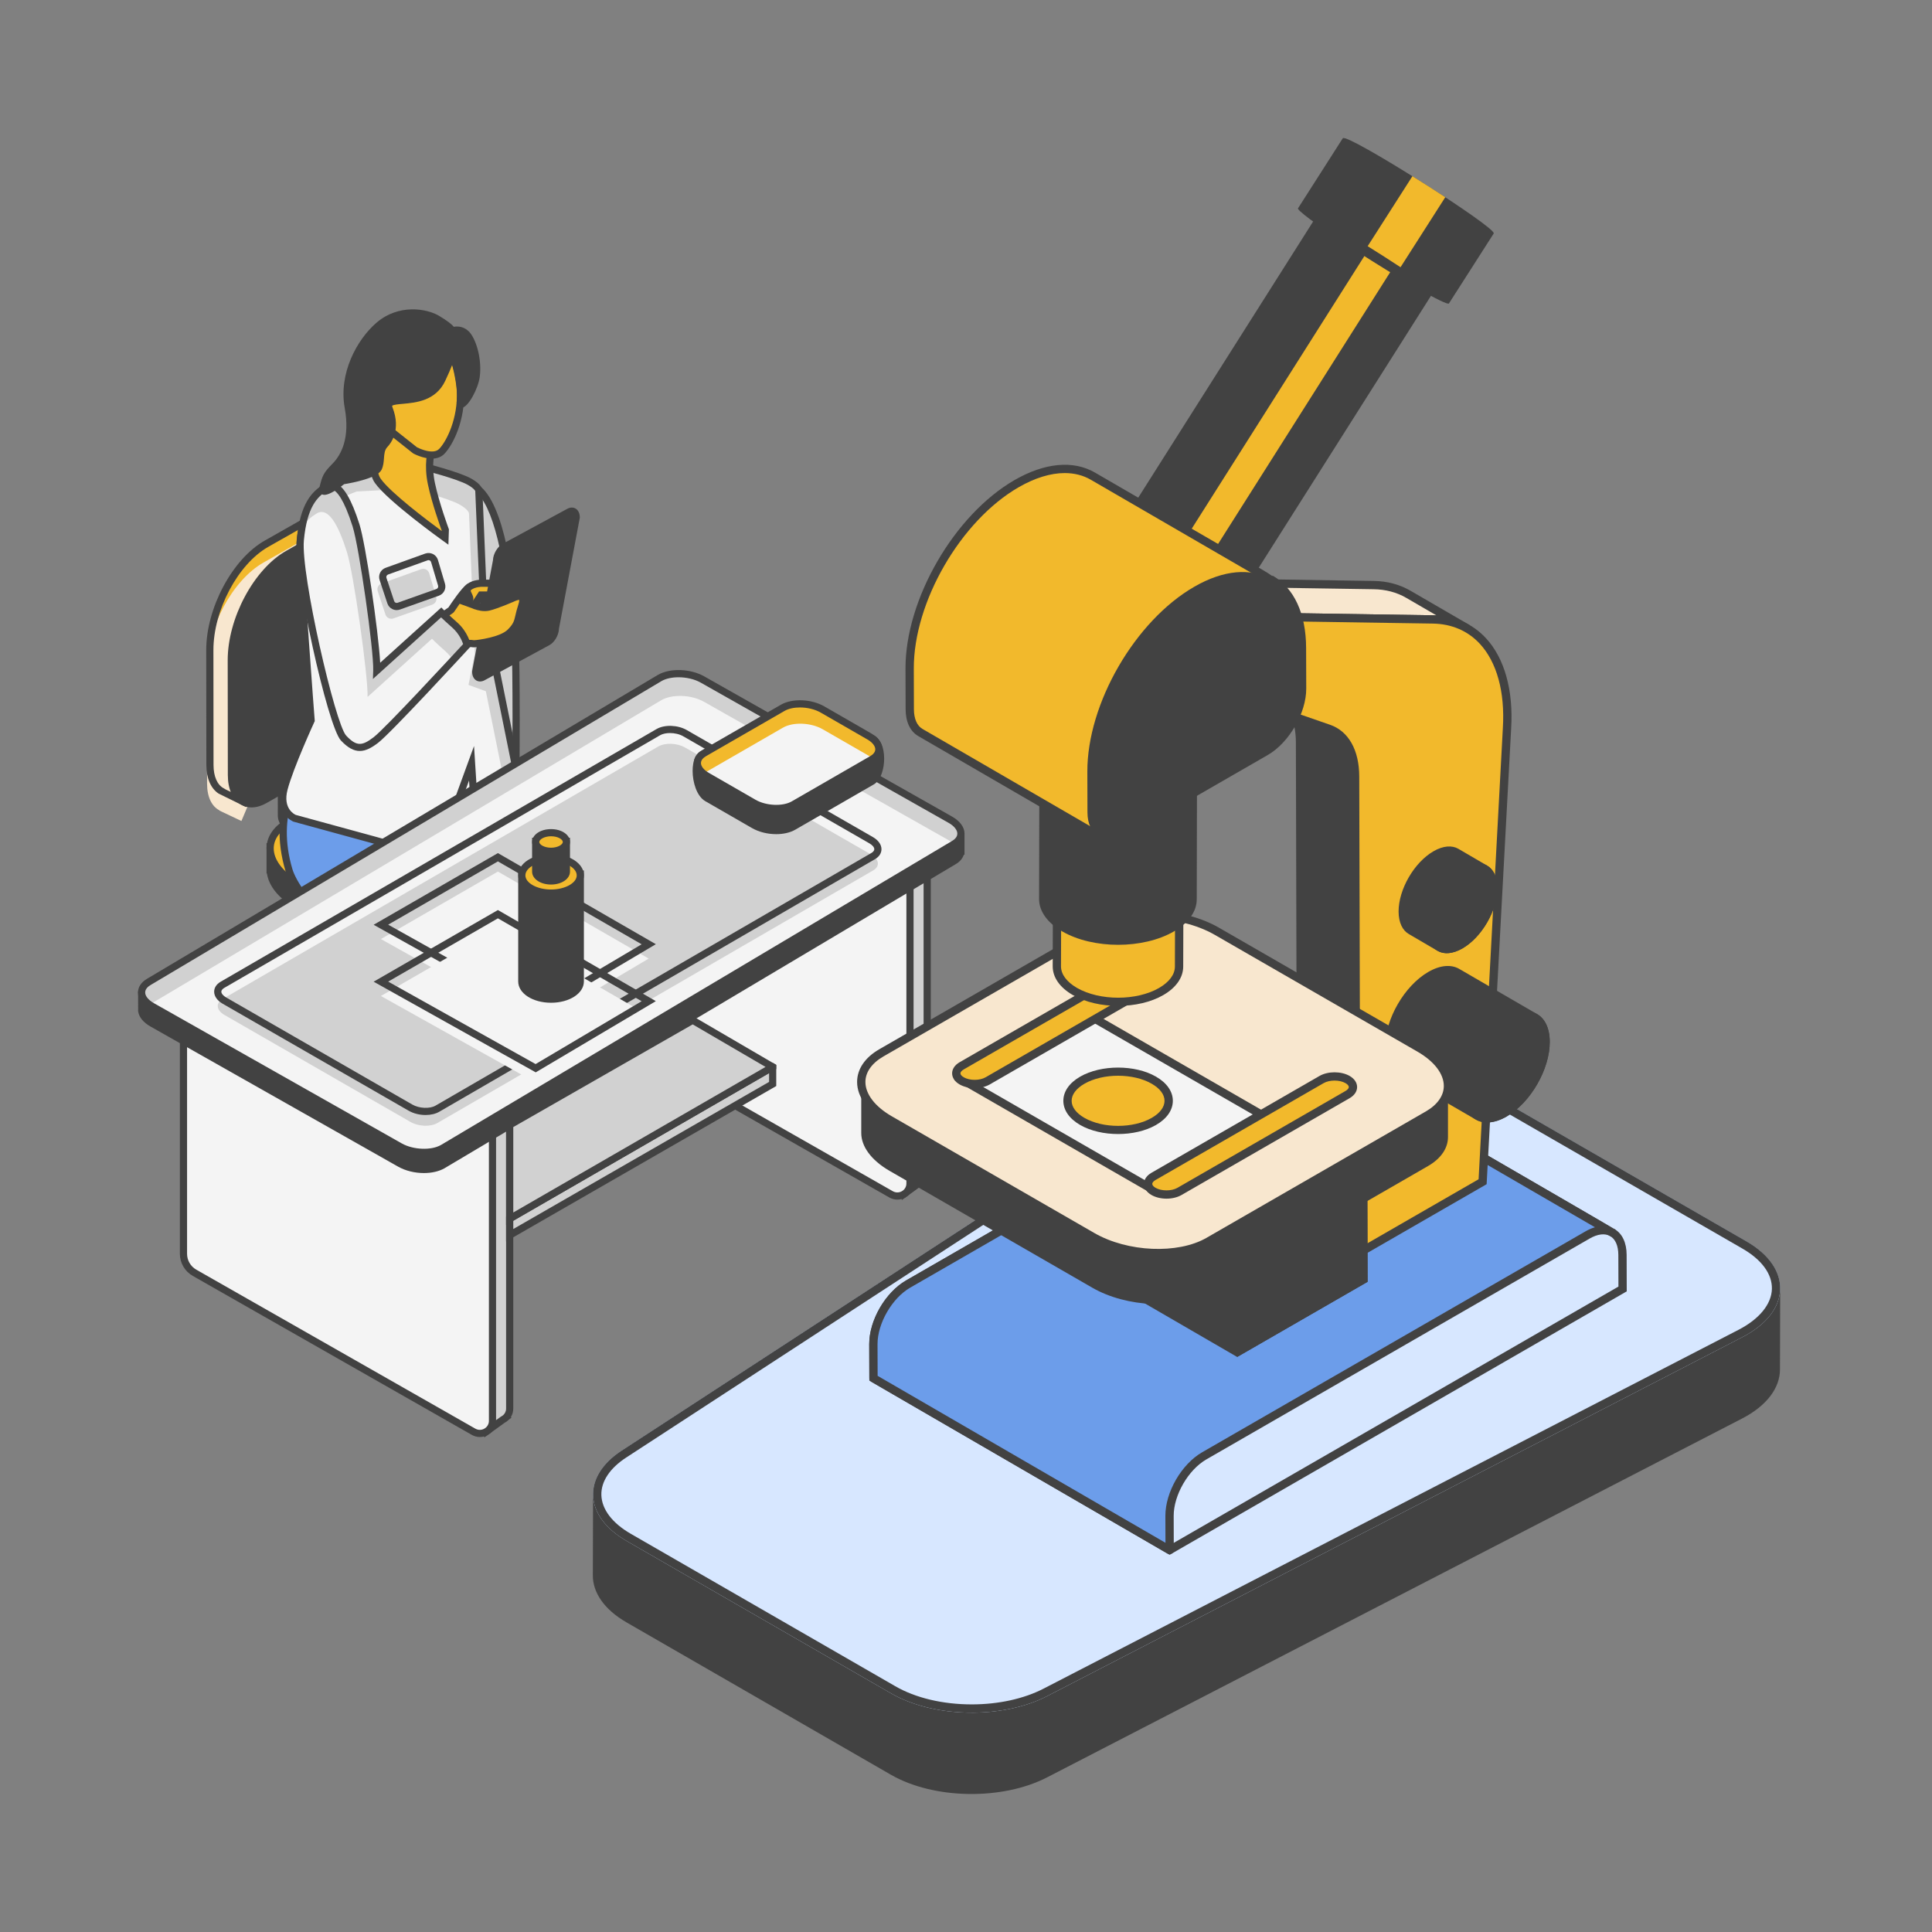 <?xml version="1.0" encoding="UTF-8"?>
<svg width="140px" height="140px" viewBox="0 0 140 140" version="1.1" xmlns="http://www.w3.org/2000/svg" xmlns:xlink="http://www.w3.org/1999/xlink">
    <rect x="0" y="0" width="140" height="140" fill="#808080" stroke="none"/>
    <title>_quickguide/illust/4</title>
    <g id="_quickguide/illust/4" stroke="none" stroke-width="1" fill="none" fill-rule="evenodd">
        <path d="M20.884,73.005 C20.731,73.539 20.884,74.25 21.225,74.593 C21.567,74.938 21.968,74.783 22.122,74.25 C22.274,73.718 22.122,73.005 21.78,72.662 C21.438,72.318 21.036,72.472 20.884,73.005" id="fill" fill="#F2B92C"></path>
        <path d="M21.402,72.738 C21.391,72.738 21.38,72.739 21.37,72.742 C21.297,72.761 21.197,72.859 21.133,73.077 C21.006,73.521 21.131,74.132 21.41,74.412 C21.456,74.459 21.546,74.527 21.634,74.514 C21.707,74.495 21.808,74.398 21.871,74.178 C22,73.734 21.873,73.122 21.595,72.844 C21.553,72.803 21.478,72.738 21.402,72.738 M21.602,75.037 C21.404,75.037 21.209,74.948 21.04,74.776 C20.633,74.368 20.454,73.558 20.634,72.933 C20.74,72.564 20.961,72.312 21.241,72.238 C21.491,72.177 21.747,72.26 21.966,72.479 C22.372,72.888 22.551,73.698 22.37,74.322 C22.264,74.692 22.043,74.945 21.763,75.016 C21.71,75.029 21.656,75.037 21.602,75.037" id="fill" fill="#424242"></path>
        <path d="M20.321,73.286 C20.167,73.819 20.321,74.53 20.661,74.873 C21.003,75.217 21.405,75.063 21.558,74.53 C21.712,73.997 21.559,73.286 21.217,72.942 C20.875,72.599 20.473,72.752 20.321,73.286" id="fill" fill="#F2B92C"></path>
        <path d="M20.571,73.357 C20.443,73.802 20.569,74.413 20.846,74.692 C20.893,74.738 20.993,74.809 21.071,74.794 C21.145,74.774 21.246,74.677 21.309,74.459 C21.436,74.015 21.31,73.404 21.032,73.125 C20.984,73.076 20.89,73.002 20.807,73.022 C20.735,73.04 20.634,73.137 20.571,73.357 M21.038,75.317 C20.842,75.317 20.647,75.228 20.476,75.057 C20.069,74.646 19.892,73.838 20.07,73.213 C20.178,72.843 20.399,72.59 20.678,72.519 C20.928,72.455 21.186,72.541 21.401,72.76 C21.809,73.17 21.987,73.979 21.808,74.603 C21.701,74.971 21.481,75.225 21.201,75.297 C21.147,75.31 21.093,75.317 21.038,75.317" id="fill" fill="#424242"></path>
        <path d="M20.579,73.546 C20.49,73.856 20.579,74.27 20.778,74.471 C20.976,74.671 21.21,74.58 21.3,74.27 C21.389,73.96 21.3,73.546 21.101,73.345 C20.902,73.146 20.668,73.235 20.579,73.546" id="fill" fill="#F2B92C"></path>
        <path d="M20.895,73.519 C20.871,73.519 20.847,73.554 20.829,73.618 C20.761,73.854 20.843,74.168 20.962,74.288 C20.996,74.318 21.026,74.282 21.049,74.198 C21.117,73.96 21.037,73.648 20.918,73.53 C20.909,73.523 20.902,73.519 20.895,73.519 M20.998,74.837 C20.855,74.837 20.712,74.773 20.594,74.653 C20.326,74.385 20.213,73.878 20.329,73.473 C20.403,73.22 20.56,73.045 20.761,72.994 C20.943,72.946 21.134,73.009 21.286,73.164 C21.552,73.43 21.666,73.937 21.549,74.343 C21.476,74.595 21.319,74.771 21.119,74.821 C21.079,74.832 21.038,74.837 20.998,74.837" id="fill" fill="#424242"></path>
        <path d="M20.997,80.893 C20.844,81.426 20.997,82.137 21.337,82.48 C21.679,82.824 22.081,82.67 22.234,82.137 C22.388,81.605 22.235,80.893 21.893,80.549 C21.552,80.206 21.15,80.36 20.997,80.893" id="fill" fill="#F2B92C"></path>
        <path d="M21.515,80.625 C21.505,80.625 21.493,80.628 21.483,80.629 C21.41,80.649 21.31,80.747 21.247,80.964 C21.119,81.408 21.245,82.02 21.523,82.3 C21.57,82.348 21.667,82.418 21.748,82.402 C21.821,82.382 21.921,82.285 21.985,82.065 C22.113,81.622 21.986,81.011 21.708,80.732 C21.666,80.69 21.59,80.625 21.515,80.625 M21.714,82.925 C21.518,82.925 21.323,82.835 21.152,82.663 C20.747,82.254 20.568,81.446 20.747,80.821 C20.853,80.451 21.073,80.199 21.354,80.126 C21.6,80.065 21.86,80.147 22.078,80.366 C22.486,80.777 22.665,81.586 22.484,82.21 C22.378,82.579 22.157,82.833 21.878,82.904 C21.823,82.917 21.77,82.925 21.714,82.925" id="fill" fill="#424242"></path>
        <path d="M20.434,81.173 C20.281,81.706 20.434,82.417 20.775,82.761 C21.117,83.104 21.518,82.951 21.672,82.417 C21.824,81.884 21.672,81.173 21.33,80.83 C20.988,80.486 20.586,80.64 20.434,81.173" id="fill" fill="#F2B92C"></path>
        <path d="M20.952,80.905 C20.941,80.905 20.93,80.907 20.92,80.909 C20.847,80.929 20.747,81.026 20.683,81.244 C20.556,81.689 20.681,82.3 20.96,82.58 C21.006,82.626 21.097,82.699 21.184,82.681 C21.257,82.663 21.358,82.565 21.421,82.346 C21.55,81.901 21.423,81.29 21.145,81.011 C21.103,80.971 21.028,80.905 20.952,80.905 M21.152,83.204 C20.954,83.204 20.759,83.116 20.59,82.944 C20.183,82.535 20.004,81.726 20.184,81.1 C20.29,80.732 20.511,80.478 20.791,80.406 C21.04,80.345 21.296,80.427 21.516,80.646 C21.922,81.056 22.101,81.865 21.922,82.49 C21.814,82.86 21.593,83.112 21.314,83.184 C21.26,83.197 21.206,83.204 21.152,83.204" id="fill" fill="#424242"></path>
        <path d="M20.693,81.433 C20.604,81.743 20.693,82.158 20.891,82.358 C21.09,82.559 21.323,82.467 21.412,82.158 C21.501,81.848 21.413,81.433 21.215,81.233 C21.015,81.034 20.782,81.122 20.693,81.433" id="fill" fill="#F2B92C"></path>
        <path d="M21.007,81.407 C20.983,81.407 20.961,81.441 20.943,81.505 C20.875,81.742 20.957,82.055 21.076,82.176 C21.107,82.204 21.14,82.169 21.163,82.085 C21.231,81.847 21.148,81.536 21.03,81.417 C21.022,81.41 21.015,81.407 21.007,81.407 M21.111,82.724 C20.968,82.724 20.826,82.66 20.707,82.541 C20.44,82.272 20.326,81.766 20.443,81.361 C20.515,81.107 20.673,80.933 20.875,80.882 C21.058,80.832 21.247,80.897 21.399,81.051 C21.666,81.319 21.78,81.826 21.662,82.229 C21.59,82.483 21.433,82.657 21.232,82.708 C21.193,82.719 21.152,82.724 21.111,82.724" id="fill" fill="#424242"></path>
        <path d="M22.774,60.964 C22.327,60.964 21.922,60.87 21.56,60.683 C20.671,60.218 20.434,59.372 20.41,59.278 L20.391,59.118 L20.391,55.185 C20.391,54.816 20.699,54.517 21.08,54.517 L21.081,54.517 C21.461,54.517 21.771,54.816 21.771,55.185 L21.771,59.012 C21.816,59.121 21.946,59.37 22.228,59.512 C22.459,59.627 22.767,59.655 23.133,59.595 C23.476,59.538 23.814,59.705 23.93,60.022 C24.077,60.418 23.81,60.838 23.381,60.91 C23.171,60.946 22.969,60.964 22.774,60.964" id="fill" fill="#F2B92C"></path>
        <path d="M21.081,54.776 C20.843,54.776 20.65,54.959 20.65,55.185 L20.668,59.245 C20.672,59.248 20.874,60.03 21.68,60.452 C22.146,60.694 22.719,60.759 23.337,60.656 C23.475,60.631 23.592,60.554 23.658,60.438 C23.716,60.336 23.727,60.22 23.687,60.111 C23.617,59.92 23.413,59.81 23.176,59.851 C22.75,59.92 22.393,59.885 22.112,59.744 C21.763,59.569 21.598,59.273 21.531,59.113 L21.511,59.012 L21.511,55.185 C21.511,54.959 21.317,54.776 21.081,54.776 M22.774,61.223 C22.284,61.223 21.835,61.118 21.44,60.912 C20.444,60.393 20.183,59.446 20.157,59.34 L20.132,59.151 L20.129,55.185 C20.129,54.672 20.555,54.257 21.08,54.257 C21.604,54.257 22.03,54.672 22.03,55.185 L22.03,58.955 C22.075,59.046 22.172,59.193 22.344,59.279 C22.525,59.37 22.78,59.39 23.092,59.338 C23.576,59.265 24.017,59.505 24.174,59.932 C24.268,60.185 24.244,60.464 24.108,60.699 C23.964,60.946 23.715,61.117 23.425,61.166 C23.203,61.205 22.984,61.223 22.774,61.223" id="fill" fill="#424242"></path>
        <path d="M19.307,39.404 L21.919,37.922 C22.862,37.387 23.729,37.316 24.423,37.621 L24.424,37.618 L24.493,37.65 C24.512,37.659 24.531,37.668 24.55,37.677 L26.042,38.382 L25.729,39.123 C25.923,39.635 26.032,40.252 26.033,40.966 L26.042,49.287 C26.045,51.035 24.963,53.063 23.629,53.821 L18.23,56.885 L17.702,58.136 L16.104,57.377 L16.104,57.359 C15.566,57.085 15.215,56.417 15.213,55.433 L15.204,47.11 C15.2,44.142 17.037,40.692 19.307,39.404" id="fill" fill="#F2B92C"></path>
        <path d="M19.099,40.761 L21.711,39.279 C22.654,38.744 23.521,38.673 24.215,38.979 L24.217,38.976 L24.286,39.007 C24.304,39.016 24.324,39.025 24.342,39.034 L25.834,39.739 L25.523,40.48 C25.715,40.992 25.825,41.609 25.825,42.323 L25.834,50.644 C25.837,52.392 24.756,54.42 23.421,55.178 L18.022,58.243 L17.494,59.493 L15.897,58.736 L15.897,58.716 C15.358,58.442 15.007,57.774 15.005,56.791 L14.996,48.467 C14.992,45.499 16.829,42.049 19.099,40.761" id="fill" fill="#F8E7CF"></path>
        <path d="M16.365,57.214 L17.568,57.786 L18.024,56.702 L23.5,53.594 C24.761,52.881 25.784,50.947 25.782,49.288 L25.772,40.966 C25.771,40.305 25.675,39.716 25.486,39.215 L25.451,39.117 L25.706,38.511 L24.318,37.859 C23.669,37.574 22.884,37.673 22.049,38.148 L19.435,39.63 C17.242,40.876 15.461,44.229 15.465,47.111 L15.473,55.434 C15.474,56.268 15.747,56.886 16.223,57.129 L16.365,57.214 Z M17.835,58.487 L15.844,57.508 C15.277,57.138 14.954,56.393 14.953,55.434 L14.944,47.111 C14.941,44.064 16.84,40.506 19.176,39.178 L21.79,37.695 C22.693,37.183 23.562,37.051 24.323,37.304 L24.331,37.292 L24.662,37.442 L26.379,38.256 L26.009,39.129 C26.196,39.668 26.292,40.285 26.292,40.966 L26.302,49.288 C26.304,51.114 25.162,53.248 23.758,54.047 L18.434,57.068 L17.835,58.487 Z" id="fill" fill="#424242"></path>
        <path d="M19.19,57.962 L25.185,54.561 C26.519,53.803 27.6,51.774 27.598,50.027 L27.589,41.705 C27.586,38.737 25.744,37.374 23.475,38.662 L20.863,40.144 C18.594,41.432 16.757,44.881 16.76,47.85 L16.77,56.173 C16.771,57.919 17.855,58.72 19.19,57.962" id="fill" fill="#424242"></path>
        <path d="M25.111,38.438 C24.643,38.438 24.13,38.588 23.604,38.888 L20.991,40.37 C18.797,41.616 17.017,44.969 17.02,47.85 L17.03,56.173 C17.031,56.987 17.285,57.602 17.727,57.859 C18.085,58.066 18.559,58.024 19.061,57.737 L25.055,54.334 C26.316,53.621 27.34,51.687 27.339,50.028 L27.329,41.706 C27.328,40.254 26.863,39.153 26.054,38.683 C25.772,38.518 25.454,38.438 25.111,38.438 M18.227,58.509 C17.954,58.509 17.696,58.442 17.465,58.307 C16.859,57.955 16.511,57.178 16.51,56.173 L16.5,47.85 C16.496,44.804 18.394,41.246 20.735,39.918 L23.346,38.436 C24.428,37.823 25.484,37.75 26.316,38.234 C27.288,38.798 27.847,40.064 27.849,41.706 L27.859,50.028 C27.86,51.854 26.718,53.988 25.314,54.787 L19.32,58.188 C18.944,58.401 18.574,58.509 18.227,58.509" id="fill" fill="#424242"></path>
        <path d="M34.931,72.865 C34.779,73.398 34.931,74.11 35.273,74.454 C35.614,74.797 36.016,74.643 36.17,74.11 C36.322,73.577 36.17,72.866 35.828,72.522 C35.486,72.178 35.084,72.333 34.931,72.865" id="fill" fill="#F2B92C"></path>
        <path d="M35.448,72.597 C35.439,72.597 35.428,72.6 35.418,72.602 C35.345,72.621 35.245,72.719 35.181,72.937 C35.054,73.381 35.179,73.993 35.458,74.273 C35.505,74.319 35.594,74.39 35.682,74.373 C35.755,74.355 35.856,74.258 35.919,74.038 C36.048,73.594 35.921,72.983 35.643,72.704 C35.601,72.663 35.524,72.597 35.448,72.597 M35.649,74.897 C35.452,74.897 35.257,74.808 35.089,74.637 C34.681,74.227 34.502,73.419 34.682,72.793 C34.788,72.423 35.009,72.171 35.29,72.099 C35.535,72.036 35.795,72.12 36.013,72.339 C36.419,72.747 36.599,73.558 36.419,74.183 C36.312,74.552 36.091,74.805 35.812,74.877 C35.758,74.89 35.704,74.897 35.649,74.897" id="fill" fill="#424242"></path>
        <path d="M34.369,73.145 C34.216,73.678 34.369,74.39 34.709,74.734 C35.051,75.077 35.453,74.924 35.605,74.39 C35.759,73.857 35.607,73.146 35.265,72.801 C34.923,72.458 34.521,72.613 34.369,73.145" id="fill" fill="#F2B92C"></path>
        <path d="M34.886,72.878 C34.876,72.878 34.865,72.88 34.856,72.881 C34.782,72.902 34.682,72.999 34.618,73.217 C34.491,73.661 34.616,74.273 34.894,74.552 C34.942,74.6 35.042,74.669 35.119,74.654 C35.192,74.635 35.293,74.537 35.356,74.318 C35.485,73.874 35.357,73.263 35.081,72.984 C35.038,72.942 34.961,72.878 34.886,72.878 M35.087,75.177 C34.889,75.177 34.694,75.089 34.525,74.916 C34.118,74.506 33.939,73.698 34.119,73.073 C34.226,72.702 34.448,72.451 34.727,72.379 C34.972,72.317 35.232,72.4 35.45,72.618 C35.857,73.029 36.036,73.838 35.857,74.462 C35.749,74.832 35.529,75.085 35.249,75.156 C35.195,75.17 35.141,75.177 35.087,75.177" id="fill" fill="#424242"></path>
        <path d="M34.627,73.405 C34.538,73.716 34.627,74.131 34.826,74.33 C35.024,74.531 35.258,74.441 35.348,74.131 C35.437,73.82 35.348,73.405 35.149,73.206 C34.95,73.005 34.716,73.094 34.627,73.405" id="fill" fill="#F2B92C"></path>
        <path d="M34.943,73.38 C34.919,73.38 34.894,73.413 34.876,73.478 C34.809,73.715 34.891,74.027 35.011,74.148 C35.041,74.175 35.073,74.142 35.097,74.057 C35.165,73.82 35.083,73.508 34.964,73.389 C34.957,73.382 34.95,73.38 34.943,73.38 M35.046,74.697 C34.903,74.697 34.76,74.632 34.642,74.512 C34.374,74.244 34.262,73.737 34.377,73.334 C34.451,73.08 34.608,72.905 34.809,72.855 C34.993,72.807 35.182,72.869 35.334,73.023 C35.6,73.292 35.713,73.799 35.597,74.202 C35.524,74.456 35.367,74.63 35.166,74.681 C35.127,74.692 35.086,74.697 35.046,74.697" id="fill" fill="#424242"></path>
        <path d="M34.819,81.032 C34.665,81.566 34.817,82.278 35.159,82.621 C35.501,82.965 35.903,82.811 36.056,82.278 C36.21,81.744 36.057,81.034 35.715,80.689 C35.373,80.345 34.972,80.499 34.819,81.032" id="fill" fill="#F2B92C"></path>
        <path d="M35.336,80.765 C35.325,80.765 35.315,80.767 35.305,80.77 C35.232,80.789 35.132,80.886 35.069,81.104 L35.069,81.105 C34.94,81.548 35.067,82.161 35.343,82.439 C35.392,82.487 35.491,82.558 35.57,82.541 C35.643,82.522 35.743,82.425 35.807,82.206 C35.934,81.762 35.808,81.15 35.53,80.872 C35.488,80.83 35.412,80.765 35.336,80.765 M35.536,83.065 C35.34,83.065 35.145,82.976 34.974,82.804 C34.567,82.394 34.389,81.585 34.569,80.961 C34.674,80.591 34.895,80.339 35.175,80.267 C35.422,80.204 35.682,80.288 35.899,80.507 C36.307,80.916 36.486,81.727 36.306,82.349 C36.199,82.719 35.979,82.972 35.7,83.044 C35.644,83.058 35.59,83.065 35.536,83.065" id="fill" fill="#424242"></path>
        <path d="M34.255,81.313 C34.102,81.846 34.255,82.558 34.596,82.902 C34.937,83.245 35.339,83.091 35.492,82.558 C35.646,82.025 35.493,81.313 35.152,80.969 C34.81,80.626 34.408,80.779 34.255,81.313" id="fill" fill="#F2B92C"></path>
        <path d="M34.505,81.384 C34.377,81.829 34.504,82.44 34.78,82.719 C34.829,82.765 34.916,82.836 35.007,82.821 C35.079,82.803 35.18,82.705 35.242,82.486 C35.37,82.042 35.245,81.431 34.967,81.152 C34.92,81.106 34.826,81.023 34.741,81.05 C34.667,81.068 34.567,81.166 34.505,81.384 M34.972,83.344 C34.777,83.344 34.581,83.255 34.411,83.084 C34.004,82.675 33.825,81.865 34.004,81.241 C34.111,80.871 34.332,80.619 34.612,80.547 C34.856,80.48 35.119,80.568 35.336,80.787 C35.743,81.197 35.922,82.006 35.742,82.63 C35.635,83 35.415,83.253 35.134,83.324 C35.081,83.337 35.027,83.344 34.972,83.344" id="fill" fill="#424242"></path>
        <path d="M34.514,81.573 C34.425,81.884 34.514,82.298 34.712,82.498 C34.912,82.698 35.144,82.608 35.234,82.298 C35.323,81.987 35.234,81.573 35.036,81.374 C34.837,81.173 34.603,81.262 34.514,81.573" id="fill" fill="#F2B92C"></path>
        <path d="M34.829,81.547 C34.805,81.547 34.782,81.581 34.764,81.646 C34.696,81.882 34.779,82.195 34.898,82.316 C34.929,82.342 34.96,82.31 34.984,82.226 C35.053,81.988 34.97,81.676 34.852,81.557 C34.844,81.55 34.836,81.547 34.829,81.547 M34.934,82.865 C34.789,82.865 34.647,82.8 34.528,82.681 C34.261,82.412 34.147,81.905 34.264,81.502 C34.337,81.248 34.495,81.073 34.696,81.022 C34.878,80.973 35.069,81.038 35.22,81.19 C35.486,81.458 35.6,81.966 35.484,82.371 C35.41,82.623 35.255,82.797 35.054,82.849 C35.013,82.859 34.974,82.865 34.934,82.865" id="fill" fill="#424242"></path>
        <path d="M27.455,74.854 L20.836,80.595 C20.504,80.864 20.119,82.103 21.888,81.185 L35.005,73.768 C36.976,72.566 35.513,72.256 34.849,72.483 L28.331,74.72 C28.082,74.806 27.658,74.688 27.455,74.854" id="fill" fill="#F2B92C"></path>
        <path d="M20.82,81.249 C20.822,81.251 21.006,81.353 21.768,80.956 L34.877,73.541 C35.735,73.018 35.736,72.779 35.736,72.776 C35.688,72.696 35.256,72.619 34.933,72.729 L28.414,74.967 C28.271,75.016 28.111,75.016 27.956,75.017 C27.841,75.017 27.671,75.017 27.62,75.055 L21.006,80.791 C20.881,80.891 20.779,81.18 20.82,81.249 M20.895,81.779 C20.69,81.779 20.503,81.715 20.384,81.533 C20.143,81.166 20.433,80.586 20.673,80.393 L27.29,74.652 C27.577,74.42 28.059,74.539 28.246,74.474 L34.764,72.238 C35.228,72.077 36.002,72.123 36.207,72.559 C36.494,73.165 35.475,73.785 35.14,73.988 L22.016,81.413 C21.8,81.524 21.307,81.779 20.895,81.779" id="fill" fill="#424242"></path>
        <path d="M29.095,74.854 L35.713,80.595 C36.045,80.864 36.43,82.103 34.661,81.185 L21.545,73.768 C19.574,72.566 21.037,72.256 21.701,72.483 L28.219,74.72 C28.468,74.806 28.892,74.688 29.095,74.854" id="fill" fill="#F2B92C"></path>
        <path d="M20.812,72.781 C20.814,72.781 20.818,73.02 21.68,73.548 L34.789,80.961 C35.547,81.354 35.73,81.248 35.732,81.247 C35.77,81.18 35.669,80.892 35.549,80.797 L28.929,75.054 C28.879,75.016 28.708,75.016 28.592,75.016 C28.44,75.015 28.28,75.015 28.134,74.966 L21.617,72.73 C21.294,72.618 20.863,72.695 20.812,72.781 M35.652,81.779 C35.241,81.779 34.749,81.525 34.541,81.416 L21.416,73.994 C21.075,73.785 20.056,73.164 20.342,72.558 C20.548,72.124 21.319,72.08 21.788,72.238 L28.304,74.475 C28.489,74.538 28.974,74.421 29.259,74.652 L29.265,74.657 L35.883,80.399 C36.115,80.587 36.405,81.165 36.164,81.533 C36.045,81.714 35.859,81.779 35.652,81.779" id="fill" fill="#424242"></path>
        <path d="M26.175,75.94 C26.175,76.758 27.196,77.419 28.454,77.419 C29.713,77.419 30.733,76.758 30.733,75.94 C30.733,75.122 29.713,73.767 28.454,73.767 C27.196,73.767 26.175,75.122 26.175,75.94" id="fill" fill="#F2B92C"></path>
        <path d="M28.454,74.027 C27.308,74.027 26.435,75.302 26.435,75.94 C26.435,76.602 27.36,77.16 28.454,77.16 C29.547,77.16 30.473,76.602 30.473,75.94 C30.473,75.302 29.599,74.027 28.454,74.027 M28.454,77.679 C27.03,77.679 25.915,76.914 25.915,75.94 C25.915,74.979 27.053,73.508 28.454,73.508 C29.854,73.508 30.992,74.979 30.992,75.94 C30.992,76.914 29.877,77.679 28.454,77.679" id="fill" fill="#424242"></path>
        <path d="M26.782,74.854 C26.782,75.454 27.531,75.939 28.455,75.939 C29.378,75.939 30.126,75.454 30.126,74.854 C30.126,74.254 29.378,73.768 28.455,73.768 C27.531,73.768 26.782,74.254 26.782,74.854" id="fill" fill="#F2B92C"></path>
        <path d="M28.454,74.027 C27.688,74.027 27.042,74.405 27.042,74.853 C27.042,75.302 27.688,75.679 28.454,75.679 C29.219,75.679 29.866,75.302 29.866,74.853 C29.866,74.405 29.219,74.027 28.454,74.027 M28.454,76.199 C27.371,76.199 26.522,75.607 26.522,74.853 C26.522,74.1 27.371,73.508 28.454,73.508 C29.538,73.508 30.386,74.1 30.386,74.853 C30.386,75.607 29.538,76.199 28.454,76.199" id="fill" fill="#424242"></path>
        <path d="M28.454,74.854 L28.454,74.854 C29.018,74.854 29.477,74.405 29.477,73.851 L29.477,64.201 C29.477,63.647 29.018,63.198 28.454,63.198 C27.889,63.198 27.431,63.647 27.431,64.201 L27.431,73.851 C27.431,74.405 27.889,74.854 28.454,74.854" id="fill" fill="#F2B92C"></path>
        <path d="M28.454,63.457 C28.032,63.457 27.692,63.791 27.692,64.201 L27.692,73.852 C27.692,74.261 28.032,74.594 28.454,74.594 C28.875,74.594 29.216,74.261 29.216,73.852 L29.216,64.201 C29.216,63.791 28.875,63.457 28.454,63.457 M28.454,75.113 C27.747,75.113 27.172,74.547 27.172,73.852 L27.172,64.201 C27.172,63.505 27.747,62.938 28.454,62.938 C29.16,62.938 29.736,63.505 29.736,64.201 L29.736,73.852 C29.736,74.547 29.16,75.113 28.454,75.113" id="fill" fill="#424242"></path>
        <path d="M19.575,61.344 L20.577,61.27 C20.71,61.174 20.852,61.082 21.012,60.997 L23.41,59.722 C25.492,58.616 29.069,58.854 31.401,60.257 L34.606,62.19 L37.09,62.972 L37.086,64.519 C37.086,64.519 37.08,64.522 37.077,64.524 C37.078,64.97 36.812,65.389 36.244,65.691 L30.879,68.617 C29.653,69.268 27.548,69.126 26.177,68.302 L21.465,65.54 C20.271,64.822 19.64,63.939 19.583,63.1 C19.582,63.1 19.575,63.098 19.575,63.098 L19.575,61.344 Z" id="fill" fill="#424242"></path>
        <path d="M19.834,62.848 L19.888,62.848 L19.843,63.083 C19.896,63.863 20.536,64.678 21.598,65.319 L26.309,68.078 C27.612,68.862 29.603,69.001 30.757,68.387 L36.12,65.463 C36.577,65.22 36.818,64.895 36.816,64.525 L36.83,63.163 L34.528,62.438 L31.266,60.478 C29.008,59.121 25.537,58.884 23.532,59.952 L21.135,61.226 C20.986,61.305 20.852,61.392 20.728,61.481 L20.669,61.524 L19.834,61.585 L19.834,62.848 Z M28.974,69.28 C27.954,69.28 26.869,69.022 26.043,68.524 L21.332,65.764 C20.18,65.072 19.482,64.203 19.345,63.302 L19.314,63.293 L19.314,61.102 L20.485,61.018 C20.61,60.929 20.743,60.845 20.891,60.768 L23.289,59.493 C25.436,58.35 29.137,58.592 31.534,60.035 L34.741,61.968 L37.351,62.782 L37.33,64.669 C37.277,65.175 36.94,65.614 36.366,65.921 L31.004,68.845 C30.45,69.138 29.731,69.28 28.974,69.28 L28.974,69.28 Z" id="fill" fill="#424242"></path>
        <path d="M30.878,67.119 L36.243,64.193 C37.468,63.541 37.349,62.345 35.978,61.521 L31.4,58.759 C29.07,57.356 25.491,57.118 23.41,58.225 L21.013,59.499 C18.932,60.607 19.134,62.64 21.464,64.042 L26.176,66.804 C27.548,67.629 29.653,67.77 30.878,67.119" id="fill" fill="#F2B92C"></path>
        <path d="M26.652,57.785 C25.486,57.785 24.379,58.004 23.532,58.454 L21.135,59.729 C20.314,60.163 19.852,60.771 19.836,61.438 C19.814,62.264 20.456,63.133 21.598,63.82 L26.309,66.58 C27.61,67.366 29.604,67.5 30.755,66.89 L36.12,63.966 C36.569,63.727 36.82,63.402 36.829,63.05 C36.842,62.604 36.482,62.126 35.844,61.743 L31.266,58.98 C29.961,58.196 28.25,57.785 26.652,57.785 M28.974,67.784 C27.955,67.784 26.871,67.523 26.043,67.027 L21.332,64.266 C20.023,63.479 19.289,62.443 19.315,61.423 C19.339,60.563 19.897,59.798 20.891,59.27 L23.289,57.995 C25.435,56.853 29.136,57.094 31.534,58.536 L36.113,61.298 C36.915,61.78 37.365,62.424 37.35,63.064 C37.335,63.61 36.985,64.094 36.367,64.422 L31,67.348 C30.45,67.641 29.73,67.784 28.974,67.784" id="fill" fill="#424242"></path>
        <path d="M24.306,66.871 C26.796,65.422 27.135,65.263 29.856,63.851 C32.222,62.625 34.396,61.652 36.219,60.906 C36.264,60.701 36.31,60.489 36.353,60.263 C37.128,56.269 34.502,50.431 34.502,50.431 L21.985,55.835 C21.985,55.835 19.563,58.479 20.948,63.08 C21.177,63.842 22.311,65.871 24.306,66.871" id="fill" fill="#6C9DEA"></path>
        <path d="M22.144,56.048 C21.865,56.389 19.964,58.907 21.196,63.004 C21.416,63.732 22.495,65.612 24.301,66.576 C26.446,65.326 26.96,65.058 29.003,64.001 L29.737,63.622 C31.786,62.559 33.889,61.582 35.995,60.719 C36.029,60.556 36.063,60.389 36.098,60.215 C36.761,56.791 34.836,51.896 34.365,50.772 L22.144,56.048 Z M24.316,67.167 L24.19,67.103 C22.142,66.077 20.953,63.999 20.699,63.155 C19.289,58.467 21.692,55.772 21.793,55.659 L21.882,55.597 L34.634,50.091 L34.74,50.324 C34.848,50.567 37.39,56.284 36.608,60.313 C36.564,60.54 36.518,60.755 36.472,60.963 L36.443,61.095 L36.317,61.147 C34.186,62.02 32.052,63.006 29.976,64.081 L29.242,64.462 C27.17,65.535 26.678,65.79 24.438,67.095 L24.316,67.167 Z" id="fill" fill="#424242"></path>
        <path d="M34.652,57.987 C34.652,57.987 36.403,57.701 36.997,57.365 C37.455,57.108 37.376,57.166 37.376,57.166 C37.376,57.166 37.46,48.544 37.313,46.327 C37.19,44.461 36.65,36.874 34.543,35.365 C33.715,34.772 31.449,34.064 31.956,36.965 C32.463,39.866 34.768,48.822 35.525,50.713 C36.282,52.604 34.652,57.987 34.652,57.987" id="fill" fill="#D1D1D1"></path>
        <path d="M33.01,35.091 C32.828,35.091 32.661,35.125 32.525,35.212 C32.069,35.497 32.102,36.298 32.211,36.921 C32.743,39.961 35.036,48.792 35.766,50.617 C36.43,52.281 35.385,56.351 35.018,57.657 C35.617,57.542 36.513,57.342 36.87,57.14 C36.966,57.085 37.048,57.039 37.119,57.002 C37.129,55.807 37.187,48.358 37.054,46.344 C36.665,40.434 35.694,36.509 34.391,35.576 C34.058,35.337 33.486,35.091 33.01,35.091 L33.01,35.091 Z M34.284,58.31 L34.404,57.912 C34.42,57.859 35.997,52.594 35.284,50.809 C34.49,48.826 32.191,39.825 31.701,37.011 C31.502,35.876 31.686,35.123 32.249,34.771 C32.989,34.308 34.142,34.76 34.693,35.154 C36.554,36.485 37.286,41.957 37.572,46.31 C37.712,48.413 37.647,56.095 37.637,57.077 L37.732,57.22 L37.113,57.693 L37.113,57.599 C36.475,57.949 34.768,58.231 34.694,58.242 L34.284,58.31 Z" id="fill" fill="#424242"></path>
        <path d="M27.273,60.917 L21.333,59.289 C21.333,59.289 20.154,58.798 20.583,57.164 C21.014,55.529 22.545,52.205 22.545,52.205 C22.545,52.205 21.683,41.098 21.74,39.46 C21.798,37.82 22.633,35.89 23.604,35.309 C24.576,34.727 26.559,33.957 26.559,33.957 L30.487,33.754 C30.487,33.754 33.169,34.42 34.035,34.914 C34.714,35.301 34.7,35.566 34.7,35.566 L35.118,45.721 L34.662,47.975 L35.921,48.432 L37.653,56.994 C37.653,56.994 37.543,58.088 37.096,59.448 C36.909,60.021 36.261,60.421 36.261,60.421 C36.261,60.421 34.629,61.155 34.49,60.32 L34.169,55.309 L32.314,60.388 C32.314,60.388 32.004,61.843 30.665,61.684 C29.326,61.526 27.273,60.917 27.273,60.917" id="fill" fill="#D1D1D1"></path>
        <path d="M27.088,60.824 L21.283,59.372 C21.283,59.372 20.104,58.882 20.534,57.246 C20.965,55.612 22.545,52.205 22.545,52.205 C22.545,52.205 21.716,41.746 21.772,40.108 C21.829,38.469 21.918,37.548 22.89,36.966 C23.861,36.384 25.844,35.614 25.844,35.614 L29.773,35.411 C29.773,35.411 32.456,36.078 33.321,36.571 C33.999,36.958 33.985,37.222 33.985,37.222 L34.404,47.378 L33.948,49.632 L35.207,50.09 L36.939,58.652 C36.939,58.652 36.829,59.744 36.383,61.105 C36.194,61.678 35.547,62.078 35.547,62.078 C35.547,62.078 33.915,62.812 33.776,61.977 L33.456,56.967 L32.274,59.775 C32.274,59.775 31.375,61.605 30.036,61.448 C28.696,61.289 27.088,60.824 27.088,60.824" id="fill" fill="#F4F4F4"></path>
        <path d="M26.615,34.213 C26.334,34.324 24.605,35.012 23.738,35.532 C22.867,36.052 22.055,37.892 22,39.469 C21.944,41.075 22.796,52.073 22.804,52.185 L22.809,52.254 L22.781,52.312 C22.766,52.347 21.254,55.634 20.836,57.229 C20.466,58.631 21.393,59.033 21.432,59.051 L27.347,60.668 C27.367,60.674 29.393,61.273 30.695,61.427 C31.781,61.549 32.05,60.384 32.06,60.334 L34.35,54.057 L34.748,60.304 C34.76,60.364 34.797,60.395 34.835,60.414 C35.087,60.548 35.758,60.361 36.154,60.185 C36.149,60.185 36.696,59.832 36.85,59.367 C37.235,58.19 37.367,57.208 37.391,57.007 L35.695,48.626 L34.362,48.142 L34.864,45.668 L34.439,35.576 C34.436,35.576 34.368,35.402 33.906,35.139 C33.135,34.699 30.786,34.097 30.461,34.015 L26.615,34.213 Z M30.863,61.956 C30.79,61.956 30.713,61.95 30.635,61.942 C29.298,61.785 27.316,61.2 27.201,61.165 L21.263,59.54 C21.218,59.523 19.85,58.931 20.333,57.098 C20.737,55.562 22.064,52.633 22.281,52.157 C22.203,51.145 21.426,41.037 21.481,39.45 C21.542,37.665 22.435,35.706 23.469,35.086 C24.45,34.499 26.382,33.746 26.464,33.714 L26.545,33.697 L30.512,33.492 L30.55,33.502 C30.661,33.53 33.277,34.182 34.164,34.689 C34.901,35.108 34.964,35.45 34.959,35.579 L35.379,45.708 L34.961,47.807 L36.148,48.24 L37.916,56.982 L37.912,57.021 C37.907,57.067 37.794,58.158 37.344,59.529 C37.13,60.184 36.428,60.623 36.398,60.641 C36.169,60.746 35.156,61.173 34.588,60.872 C34.395,60.767 34.272,60.591 34.233,60.361 L33.989,56.559 L32.559,60.478 C32.451,60.991 31.95,61.956 30.863,61.956 L30.863,61.956 Z" id="fill" fill="#424242"></path>
        <path d="M31.295,32.547 C31.295,32.547 30.943,33.56 31.264,35.064 C31.585,36.566 32.27,38.398 32.27,38.398 L32.249,38.977 C32.249,38.977 28.313,36.154 27.385,34.855 C26.458,33.556 28.114,31.075 28.114,31.075 L31.496,31.603 L31.295,32.547 Z" id="fill" fill="#F2B92C"></path>
        <path d="M28.242,31.359 C27.78,32.106 26.967,33.819 27.597,34.705 C28.318,35.717 30.991,37.731 32.006,38.478 L32.007,38.441 C31.896,38.135 31.305,36.504 31.011,35.117 C30.697,33.65 30.996,32.627 31.044,32.479 L31.184,31.817 L28.242,31.359 Z M32.493,39.47 L32.098,39.188 C31.936,39.07 28.115,36.326 27.174,35.005 C26.156,33.577 27.826,31.039 27.898,30.932 L27.991,30.794 L31.807,31.389 L31.54,32.632 C31.538,32.641 31.218,33.605 31.518,35.008 C31.831,36.477 32.505,38.29 32.512,38.309 L32.53,38.356 L32.493,39.47 Z" id="fill" fill="#424242"></path>
        <path d="M30.077,32.636 C30.077,32.636 31.399,33.353 32.018,32.703 C32.638,32.053 33.446,30.323 33.366,28.327 C33.285,26.332 32.433,25.034 32.433,25.034 L27.643,27.406 L27.916,30.323 L28.114,31.076 L30.077,32.636 Z" id="fill" fill="#F2B92C"></path>
        <path d="M30.22,32.416 C30.368,32.491 31.397,32.982 31.83,32.523 C32.367,31.963 33.186,30.328 33.106,28.338 C33.048,26.881 32.556,25.8 32.329,25.375 L27.919,27.558 L28.175,30.299 L28.342,30.926 L30.22,32.416 Z M31.298,33.233 C30.646,33.233 29.995,32.886 29.954,32.863 L29.917,32.838 L27.885,31.226 L27.663,30.39 L27.369,27.251 L32.526,24.699 L32.651,24.891 C32.687,24.946 33.542,26.273 33.625,28.316 C33.713,30.483 32.825,32.234 32.206,32.881 C31.955,33.144 31.627,33.233 31.298,33.233 L31.298,33.233 Z" id="fill" fill="#424242"></path>
        <path d="M39.686,46.521 L34.994,49.064 C34.695,49.227 34.461,49.041 34.471,48.648 L35.979,40.644 C35.989,40.252 36.24,39.803 36.539,39.641 L41.231,37.097 C41.531,36.936 41.765,37.122 41.754,37.514 L40.247,45.517 C40.236,45.91 39.986,46.359 39.686,46.521" id="fill" fill="#424242"></path>
        <path d="M41.437,37.298 C41.423,37.298 41.395,37.304 41.356,37.324 L36.662,39.869 C36.445,39.987 36.247,40.353 36.238,40.652 L34.727,48.695 C34.727,48.8 34.769,48.856 34.78,48.862 C34.784,48.867 34.813,48.867 34.87,48.836 L39.563,46.292 C39.781,46.175 39.979,45.809 39.986,45.51 L41.499,37.466 C41.499,37.362 41.458,37.306 41.446,37.3 C41.445,37.299 41.441,37.298 41.437,37.298 M34.788,49.382 C34.687,49.382 34.592,49.356 34.508,49.304 C34.311,49.183 34.204,48.942 34.212,48.64 L35.722,40.597 C35.733,40.155 36.039,39.618 36.415,39.413 L41.108,36.87 C41.318,36.754 41.542,36.75 41.717,36.857 C41.914,36.977 42.022,37.22 42.014,37.521 L40.503,45.564 C40.492,46.015 40.193,46.541 39.811,46.749 L35.118,49.292 C35.009,49.352 34.894,49.382 34.788,49.382" id="fill" fill="#424242"></path>
        <path d="M37.271,43.297 C37.271,43.297 36.021,43.851 35.399,43.996 C35.034,44.083 34.632,43.956 34.499,43.908 C34.5,43.907 34.501,43.907 34.501,43.906 C34.473,43.896 34.453,43.888 34.453,43.888 C34.453,43.888 34.301,43.958 34.577,43.538 L34.854,43.119 C34.854,43.119 35.4,43.117 35.513,43.121 L35.674,42.263 L34.92,42.264 C34.92,42.264 34.398,42.245 33.996,42.53 C33.594,42.814 32.687,44.2 32.687,44.2 L31.92,44.733 L32.367,45.245 C32.367,45.245 32.365,45.245 32.364,45.246 L33.57,46.626 C33.57,46.626 34.28,46.618 34.288,46.649 C34.298,46.681 36.302,46.489 36.978,45.804 C37.655,45.119 37.473,44.893 37.806,43.898 C38.141,42.903 37.271,43.297 37.271,43.297" id="fill" fill="#F2B92C"></path>
        <path d="M34.211,43.648 L34.211,43.648 C34.253,43.561 34.309,43.475 34.361,43.396 L34.714,42.86 L34.853,42.86 L35.297,42.86 L35.361,42.522 L34.92,42.522 C34.908,42.524 34.469,42.514 34.146,42.741 C33.982,42.857 34.502,43.245 34.211,43.648 M33.929,46.364 C34.124,46.364 34.255,46.372 34.347,46.393 C34.652,46.381 36.26,46.164 36.794,45.622 C37.209,45.201 37.254,45.007 37.351,44.581 C37.398,44.377 37.454,44.135 37.56,43.817 C37.651,43.544 37.618,43.466 37.617,43.465 C37.598,43.469 37.468,43.493 37.377,43.532 L37.376,43.534 C37.325,43.558 36.096,44.098 35.46,44.248 C35.031,44.347 34.585,44.215 34.41,44.152 C34.36,44.146 34.312,44.129 34.271,44.101 L33.308,43.751 C33.158,43.964 33.015,44.173 32.904,44.342 L32.834,44.413 L32.306,44.78 L33.687,46.367 C33.776,46.366 33.857,46.364 33.929,46.364 M34.308,46.908 C34.271,46.908 34.243,46.907 34.227,46.902 L34.19,46.893 C34.087,46.886 33.806,46.884 33.574,46.887 L33.454,46.888 L32.009,45.234 L32.011,45.232 L31.536,44.685 L32.497,44.016 C32.673,43.75 33.443,42.603 33.845,42.318 C34.314,41.986 34.899,42.005 34.93,42.005 L35.988,42.005 L35.727,43.387 L35.504,43.379 C35.428,43.378 35.165,43.376 34.994,43.378 L34.795,43.68 C34.786,43.693 34.779,43.707 34.77,43.72 C34.927,43.758 35.143,43.791 35.339,43.744 C35.93,43.605 37.154,43.065 37.166,43.06 C37.26,43.018 37.698,42.841 37.973,43.09 C38.264,43.351 38.105,43.824 38.054,43.98 C37.953,44.278 37.901,44.506 37.856,44.697 C37.752,45.156 37.682,45.46 37.164,45.986 C36.497,46.662 34.733,46.908 34.308,46.908" id="fill" fill="#424242"></path>
        <path d="M27.304,48.597 C27.354,47.13 26.295,39.623 25.8,38.069 C25.193,36.168 24.47,34.78 23.604,35.309 C22.739,35.839 21.994,36.689 21.763,39.124 C21.531,41.559 24.027,52.554 24.893,53.478 C25.756,54.404 26.314,54.327 27.234,53.627 C28.156,52.927 33.849,46.739 33.849,46.739 C33.849,46.739 33.672,45.932 32.966,45.305 C32.259,44.677 31.97,44.38 31.97,44.38 L27.304,48.597 Z" id="fill" fill="#D1D1D1"></path>
        <path d="M27.136,53.678 C27.821,53.157 31.147,49.601 32.806,47.814 C32.677,47.614 32.515,47.404 32.297,47.211 C31.59,46.583 31.301,46.287 31.301,46.287 L26.635,50.503 C26.685,49.036 25.626,41.529 25.131,39.976 C24.524,38.075 23.801,36.686 22.935,37.215 C22.494,37.485 22.087,37.839 21.76,38.441 C21.723,38.67 21.689,38.909 21.664,39.175 C21.433,41.609 23.93,52.604 24.794,53.529 C25.659,54.454 26.215,54.378 27.136,53.678" id="fill" fill="#F4F4F4"></path>
        <path d="M23.975,35.455 C23.911,35.455 23.833,35.473 23.739,35.53 C22.981,35.993 22.248,36.751 22.021,39.148 C21.788,41.619 24.295,52.46 25.082,53.301 C25.846,54.12 26.253,54.049 27.077,53.42 C27.903,52.793 32.798,47.495 33.56,46.672 C33.482,46.439 33.267,45.921 32.793,45.498 C32.389,45.14 32.121,44.888 31.963,44.738 L27.024,49.201 L27.044,48.589 C27.095,47.133 26.02,39.619 25.552,38.148 C24.915,36.15 24.412,35.593 24.101,35.481 C24.069,35.467 24.027,35.455 23.975,35.455 M26.071,54.419 C25.644,54.419 25.207,54.196 24.702,53.657 C23.73,52.616 21.28,41.462 21.504,39.099 C21.754,36.477 22.595,35.622 23.467,35.088 C23.732,34.926 24.017,34.893 24.283,34.993 C24.907,35.226 25.469,36.178 26.047,37.991 C26.493,39.39 27.419,45.711 27.55,48.025 L31.981,44.021 L32.156,44.199 C32.158,44.202 32.449,44.5 33.137,45.111 C33.9,45.788 34.096,46.646 34.104,46.684 L34.134,46.814 L34.042,46.914 C33.809,47.168 28.32,53.128 27.392,53.834 C26.922,54.191 26.502,54.419 26.071,54.419" id="fill" fill="#424242"></path>
        <path d="M24.826,34.841 C24.826,34.841 27.156,34.473 27.418,33.923 C27.68,33.373 27.423,32.693 27.889,32.206 C28.354,31.718 28.665,30.813 28.203,29.619 C27.738,28.426 30.951,29.789 32.031,27.481 C33.11,25.174 32.653,25.438 32.653,25.438 C32.653,25.438 32.793,25.621 32.964,26.19 C33.133,26.758 33.462,28.22 33.356,29.057 C33.251,29.893 34.352,28.415 34.504,27.295 C34.654,26.173 34.323,24.868 33.878,24.301 C33.419,23.711 32.769,23.983 32.769,23.983 C32.769,23.983 32.776,23.759 31.679,23.106 C30.8,22.583 28.903,22.34 27.459,23.575 C26.014,24.812 24.812,27.184 25.235,29.516 C25.659,31.849 24.924,33.128 24.284,33.778 C23.646,34.428 23.603,34.575 23.408,35.352 C23.213,36.128 24.826,34.841 24.826,34.841" id="fill" fill="#424242"></path>
        <path d="M29.938,22.938 C29.183,22.938 28.339,23.162 27.628,23.772 C26.306,24.906 25.074,27.171 25.491,29.47 C25.928,31.877 25.176,33.24 24.471,33.959 C23.909,34.528 23.854,34.649 23.694,35.283 C23.925,35.173 24.314,34.919 24.665,34.639 L24.717,34.597 L24.786,34.585 C25.954,34.401 27.075,34.038 27.183,33.813 C27.272,33.625 27.289,33.404 27.306,33.17 C27.333,32.798 27.366,32.376 27.7,32.026 C27.893,31.824 28.484,31.06 27.959,29.714 C27.871,29.485 27.876,29.29 27.975,29.132 C28.16,28.835 28.595,28.796 29.147,28.746 C30.031,28.668 31.24,28.558 31.795,27.372 C32.301,26.292 32.441,25.832 32.477,25.648 C32.455,25.609 32.445,25.591 32.445,25.591 L32.281,25.359 L32.524,25.215 C32.625,25.155 32.779,25.143 32.897,25.251 C32.962,25.311 33.014,25.388 33.009,25.555 C33.067,25.683 33.136,25.866 33.212,26.115 C33.337,26.535 33.648,27.809 33.636,28.744 C33.878,28.388 34.175,27.791 34.247,27.261 C34.388,26.204 34.064,24.961 33.673,24.46 C33.341,24.032 32.886,24.214 32.869,24.221 L32.495,24.379 L32.507,24.034 C32.455,23.966 32.252,23.749 31.546,23.329 C31.162,23.101 30.582,22.938 29.938,22.938 M23.505,35.859 C23.394,35.859 23.335,35.822 23.301,35.8 C23.213,35.743 23.076,35.602 23.156,35.289 C23.36,34.476 23.425,34.279 24.098,33.596 C24.72,32.965 25.376,31.752 24.98,29.564 C24.525,27.063 25.858,24.606 27.289,23.378 C28.889,22.012 30.91,22.349 31.812,22.884 C32.426,23.249 32.736,23.502 32.888,23.681 C33.219,23.621 33.716,23.673 34.083,24.141 C34.548,24.734 34.927,26.089 34.762,27.328 C34.651,28.139 33.93,29.561 33.417,29.561 C33.406,29.561 33.395,29.561 33.382,29.559 C33.278,29.546 33.044,29.466 33.098,29.024 C33.188,28.316 32.938,27.088 32.766,26.445 C32.65,26.741 32.489,27.116 32.266,27.591 C31.585,29.047 30.146,29.177 29.193,29.263 C28.909,29.287 28.479,29.326 28.415,29.407 C28.416,29.407 28.411,29.441 28.444,29.525 C29.079,31.158 28.322,32.126 28.076,32.385 C27.87,32.601 27.848,32.882 27.824,33.207 C27.804,33.48 27.782,33.762 27.652,34.035 C27.366,34.638 25.581,34.981 24.935,35.086 C24.125,35.723 23.719,35.859 23.505,35.859" id="fill" fill="#424242"></path>
        <path d="M27.931,44.529 L27.372,42.845 C27.295,42.612 27.416,42.361 27.647,42.279 L30.516,41.246 C30.76,41.157 31.028,41.294 31.102,41.543 L31.611,43.259 C31.678,43.49 31.555,43.732 31.329,43.812 L28.511,44.812 C28.273,44.897 28.011,44.769 27.931,44.529" id="fill" fill="#D1D1D1"></path>
        <path d="M28.563,43.559 C28.58,43.609 28.615,43.648 28.661,43.672 C28.708,43.694 28.763,43.696 28.809,43.68 L31.626,42.681 C31.722,42.645 31.775,42.543 31.747,42.444 L31.238,40.729 C31.223,40.677 31.188,40.635 31.141,40.611 C31.094,40.587 31.041,40.583 30.99,40.602 L28.12,41.633 C28.023,41.671 27.97,41.775 28.003,41.875 L28.563,43.559 Z M28.745,44.21 C28.637,44.21 28.533,44.186 28.434,44.138 C28.261,44.053 28.131,43.907 28.07,43.723 L27.51,42.038 C27.387,41.671 27.579,41.278 27.943,41.146 L30.813,40.114 C30.996,40.051 31.2,40.06 31.375,40.148 C31.549,40.235 31.682,40.393 31.737,40.581 L32.245,42.298 C32.352,42.66 32.158,43.042 31.799,43.168 L28.984,44.168 C28.906,44.196 28.825,44.21 28.745,44.21 L28.745,44.21 Z" id="fill" fill="#424242"></path>
        <path d="M67.187,61.95 L67.187,84.868 C67.187,85.12 67.085,85.337 66.93,85.494 L66.93,85.497 L66.925,85.5 C66.858,85.569 66.778,85.624 66.693,85.669 L65.476,86.548 L64.931,85.151 L45.594,74.135 C45.1,73.852 44.794,73.331 44.794,72.765 L44.794,55.594 L67.187,61.95 Z" id="fill" fill="#D1D1D1"></path>
        <path d="M45.054,55.938 L45.054,72.765 C45.054,73.236 45.31,73.674 45.724,73.91 L65.141,84.972 L65.595,86.141 L66.54,85.459 C66.63,85.408 66.684,85.372 66.726,85.331 L66.743,85.313 C66.828,85.229 66.927,85.081 66.927,84.868 L66.927,62.146 L45.054,55.938 Z M65.356,86.956 L64.722,85.331 L45.466,74.36 C44.891,74.032 44.534,73.422 44.534,72.765 L44.534,55.251 L67.447,61.754 L67.447,84.868 C67.447,85.107 67.374,85.337 67.238,85.531 L67.269,85.594 L67.065,85.72 C67.028,85.766 66.929,85.838 66.813,85.898 L65.356,86.956 Z" id="fill" fill="#424242"></path>
        <path d="M43.548,52.558 L43.548,73.656 C43.548,74.222 43.853,74.745 44.348,75.026 L64.568,86.546 C65.179,86.894 65.941,86.457 65.941,85.761 L65.941,62.842 L43.548,52.558 Z" id="fill" fill="#F4F4F4"></path>
        <path d="M43.808,52.964 L43.808,73.657 C43.808,74.128 44.064,74.565 44.477,74.801 L64.696,86.32 C64.904,86.437 65.151,86.438 65.358,86.317 C65.56,86.2 65.681,85.992 65.681,85.761 L65.681,63.008 L43.808,52.964 Z M65.024,86.928 C64.823,86.928 64.622,86.876 64.438,86.771 L44.22,75.252 C43.644,74.924 43.287,74.314 43.287,73.657 L43.287,52.152 L66.201,62.676 L66.201,85.761 C66.201,86.178 65.983,86.556 65.619,86.767 C65.433,86.874 65.229,86.928 65.024,86.928 L65.024,86.928 Z" id="fill" fill="#424242"></path>
        <path d="M36.934,79.155 L36.934,102.072 C36.934,102.324 36.833,102.54 36.676,102.699 L36.677,102.701 L36.673,102.705 C36.604,102.773 36.526,102.829 36.439,102.873 L35.223,103.752 L34.678,102.354 L15.341,91.339 C14.846,91.057 14.542,90.535 14.542,89.97 L14.542,72.003 L36.934,79.155 Z" id="fill" fill="#D1D1D1"></path>
        <path d="M14.802,72.358 L14.802,89.968 C14.802,90.44 15.058,90.879 15.471,91.113 L34.887,102.175 L35.342,103.345 L36.287,102.663 C36.374,102.615 36.429,102.577 36.474,102.535 L36.49,102.519 C36.574,102.433 36.674,102.287 36.674,102.072 L36.674,79.344 L14.802,72.358 Z M35.102,104.159 L34.468,102.534 L15.212,91.563 C14.638,91.238 14.282,90.626 14.282,89.968 L14.282,71.646 L37.193,78.966 L37.193,102.072 C37.193,102.289 37.135,102.498 37.021,102.677 L37.065,102.722 L36.839,102.904 C36.771,102.973 36.671,103.045 36.561,103.105 L35.102,104.159 Z" id="fill" fill="#424242"></path>
        <path d="M13.295,69.762 L13.295,90.86 C13.295,91.426 13.6,91.948 14.095,92.231 L34.315,103.751 C34.926,104.098 35.688,103.662 35.688,102.964 L35.688,80.047 L13.295,69.762 Z" id="fill" fill="#F4F4F4"></path>
        <path d="M13.556,70.168 L13.556,90.86 C13.556,91.331 13.811,91.769 14.225,92.005 L34.443,103.525 C34.653,103.642 34.899,103.641 35.103,103.522 C35.306,103.405 35.428,103.196 35.428,102.964 L35.428,80.212 L13.556,70.168 Z M34.771,104.132 C34.571,104.132 34.37,104.08 34.186,103.975 L13.966,92.455 C13.392,92.128 13.035,91.517 13.035,90.86 L13.035,70.395 L35.947,79.879 L35.947,102.964 C35.947,103.383 35.73,103.76 35.364,103.971 C35.18,104.078 34.975,104.132 34.771,104.132 L34.771,104.132 Z" id="fill" fill="#424242"></path>
        <path d="M10.27,73.258 C10.264,73.219 10.27,73.182 10.27,73.142 L10.268,72.016 L13.873,70.601 L47.808,50.364 C48.601,49.907 49.99,49.957 50.91,50.477 L68.561,60.464 L69.633,60.153 L69.633,61.73 C69.633,61.73 69.625,61.733 69.62,61.734 C69.586,61.987 69.419,62.225 69.1,62.411 L32.085,84.429 C31.293,84.887 29.903,84.836 28.984,84.315 L11.023,74.153 C10.572,73.898 10.321,73.578 10.271,73.262 L10.27,73.262 L10.27,73.258 Z" id="fill" fill="#424242"></path>
        <path d="M10.527,73.219 L10.531,73.262 C10.566,73.467 10.793,73.726 11.153,73.929 L29.111,84.089 C29.944,84.561 31.246,84.614 31.955,84.203 L68.971,62.185 C69.132,62.092 69.332,61.933 69.362,61.698 L69.373,61.627 L69.373,60.498 L68.53,60.743 L68.434,60.69 L50.782,50.703 C49.948,50.231 48.646,50.181 47.939,50.587 L14.003,70.826 L10.527,72.193 L10.531,73.142 L10.268,73.242 L10.527,73.219 Z M30.719,85.004 C30.073,85.004 29.397,84.848 28.854,84.542 L10.896,74.38 C10.391,74.094 10.077,73.711 10.014,73.302 L10.013,73.297 C10.005,73.242 10.007,73.194 10.01,73.158 L10.007,71.84 L13.778,70.359 L47.679,50.138 C48.552,49.632 50.029,49.68 51.038,50.251 L68.594,60.183 L69.892,60.402 L69.892,61.934 L69.837,61.947 C69.765,62.166 69.599,62.423 69.231,62.634 L32.215,84.654 C31.808,84.888 31.275,85.004 30.719,85.004 L30.719,85.004 Z" id="fill" fill="#424242"></path>
        <path d="M32.085,83.194 L69.101,61.176 C69.892,60.717 69.789,59.925 68.87,59.403 L50.91,49.242 C49.99,48.722 48.602,48.671 47.809,49.13 L10.793,71.147 C10.001,71.605 10.103,72.399 11.024,72.919 L28.983,83.08 C29.904,83.601 31.292,83.653 32.085,83.194" id="fill" fill="#D1D1D1"></path>
        <path d="M51.017,50.856 C50.097,50.335 48.708,50.283 47.915,50.742 L10.976,72.717 C11.056,72.78 11.144,72.843 11.245,72.899 L29.204,83.06 C30.125,83.581 31.513,83.633 32.306,83.174 L69.246,61.199 C69.165,61.137 69.078,61.074 68.976,61.017 L51.017,50.856 Z" id="fill" fill="#F4F4F4"></path>
        <path d="M49.167,49.077 C48.701,49.077 48.26,49.168 47.938,49.352 L10.924,71.371 C10.739,71.478 10.52,71.66 10.52,71.919 C10.521,72.18 10.758,72.47 11.152,72.693 L29.112,82.855 C29.945,83.327 31.249,83.377 31.955,82.969 L68.97,60.951 C69.155,60.844 69.374,60.662 69.372,60.405 C69.371,60.143 69.137,59.853 68.742,59.629 L50.781,49.468 C50.325,49.209 49.73,49.077 49.167,49.077 M30.718,83.769 C30.072,83.769 29.397,83.613 28.855,83.307 L10.896,73.145 C10.328,72.824 10.002,72.379 10,71.921 C9.999,71.525 10.234,71.17 10.664,70.921 L47.678,48.903 C48.554,48.397 50.031,48.446 51.038,49.016 L68.998,59.177 C69.565,59.499 69.891,59.946 69.893,60.402 C69.895,60.797 69.66,61.153 69.23,61.402 L32.216,83.419 C31.81,83.652 31.275,83.769 30.718,83.769" id="fill" fill="#424242"></path>
        <polygon id="fill" fill="#D1D1D1" points="55.991 78.548 55.991 77.315 36.934 88.312 36.934 89.51"></polygon>
        <path d="M37.194,88.462 L37.194,89.06 L55.731,78.398 L55.731,77.765 L37.194,88.462 Z M56.25,77.166 L56.25,78.698 L36.674,89.959 L36.674,88.162 L55.991,77.014 L56.25,77.166 Z" id="fill" fill="#424242"></path>
        <polygon id="fill" fill="#D1D1D1" points="55.991 77.314 50.196 73.931 36.934 81.521 36.934 88.312"></polygon>
        <path d="M37.194,81.672 L37.194,87.862 L55.473,77.313 L50.195,74.231 L37.194,81.672 Z M56.25,77.463 L36.674,88.762 L36.674,81.371 L50.197,73.631 L56.25,77.165 L56.25,77.463 Z" id="fill" fill="#424242"></path>
        <path d="M31.702,81.374 L63.278,63.07 C63.779,62.775 63.713,62.263 63.133,61.928 L49.65,54.172 C49.068,53.836 48.193,53.804 47.692,54.099 L16.116,72.403 C15.616,72.698 15.682,73.21 16.262,73.546 L29.745,81.3 C30.326,81.637 31.202,81.669 31.702,81.374" id="fill" fill="#D1D1D1"></path>
        <path d="M48.55,53.119 C48.274,53.119 48.012,53.173 47.823,53.284 L16.247,71.589 C16.17,71.634 16.039,71.732 16.039,71.863 C16.04,71.998 16.173,72.156 16.392,72.282 L29.875,80.038 C30.373,80.327 31.15,80.361 31.57,80.113 L31.571,80.112 L63.147,61.808 C63.241,61.751 63.355,61.659 63.354,61.535 C63.354,61.399 63.223,61.242 63.003,61.114 L49.518,53.359 C49.245,53.199 48.886,53.119 48.55,53.119 M30.841,80.798 C30.414,80.798 29.971,80.693 29.615,80.488 L16.132,72.732 C15.744,72.509 15.52,72.193 15.519,71.864 C15.518,71.577 15.683,71.319 15.985,71.142 L47.561,52.838 C48.143,52.493 49.118,52.525 49.778,52.91 L63.264,60.664 C63.651,60.89 63.874,61.205 63.875,61.534 C63.875,61.822 63.712,62.079 63.411,62.255 L31.834,80.56 C31.563,80.719 31.209,80.798 30.841,80.798" id="fill" fill="#424242"></path>
        <polygon id="fill" fill="#F4F4F4" points="27.601 68.047 38.816 74.318 47.009 69.461 36.079 63.157"></polygon>
        <path d="M28.128,67.005 L38.812,72.98 L46.496,68.427 L36.08,62.42 L28.128,67.005 Z M38.82,73.581 L38.689,73.506 L27.075,67.012 L36.08,61.819 L47.525,68.42 L38.82,73.581 Z" id="fill" fill="#424242"></path>
        <polygon id="fill" fill="#F4F4F4" points="27.601 72.173 38.816 78.444 47.009 73.587 36.079 67.283"></polygon>
        <path d="M28.128,71.131 L38.812,77.106 L46.496,72.552 L36.08,66.546 L28.128,71.131 Z M38.82,77.707 L38.689,77.632 L27.075,71.137 L36.08,65.945 L47.525,72.546 L38.82,77.707 Z" id="fill" fill="#424242"></path>
        <path d="M63.186,56.618 L57.504,59.896 C56.764,60.322 55.471,60.269 54.616,59.777 L51.241,57.832 C50.387,57.341 50.154,55.088 50.894,54.662 L56.717,52.892 C57.455,52.465 58.749,52.518 59.602,53.01 L63.232,53.527 C64.086,54.019 63.926,56.192 63.186,56.618" id="fill" fill="#424242"></path>
        <path d="M57.966,52.865 C57.542,52.865 57.14,52.948 56.846,53.117 L50.97,54.909 C50.833,54.996 50.71,55.381 50.71,55.865 C50.711,56.629 51.001,57.394 51.372,57.607 L54.747,59.551 C55.514,59.995 56.717,60.05 57.373,59.67 L63.056,56.394 C63.338,56.232 63.549,55.62 63.549,54.971 C63.549,54.406 63.393,53.954 63.139,53.777 L59.473,53.236 C59.048,52.99 58.491,52.865 57.966,52.865 M56.246,60.446 C55.636,60.446 54.997,60.296 54.487,60.001 L51.11,58.057 C50.479,57.694 50.19,56.666 50.19,55.865 C50.19,55.167 50.398,54.647 50.764,54.437 L56.639,52.643 C57.397,52.2 58.75,52.242 59.688,52.761 L63.362,53.301 C63.804,53.557 64.07,54.181 64.07,54.971 C64.07,55.688 63.837,56.544 63.316,56.844 L57.633,60.12 C57.256,60.338 56.762,60.446 56.246,60.446" id="fill" fill="#424242"></path>
        <path d="M63.186,55.02 L57.504,58.297 C56.764,58.724 55.471,58.67 54.616,58.178 L51.241,56.234 C50.387,55.743 50.293,54.996 51.033,54.571 L56.717,51.292 C57.455,50.867 58.749,50.92 59.602,51.412 L62.978,53.355 C63.834,53.848 63.926,54.593 63.186,55.02" id="fill" fill="#F2B92C"></path>
        <path d="M62.998,54.792 L59.622,52.848 C58.768,52.355 57.476,52.303 56.736,52.729 L51.053,56.006 C50.992,56.041 50.945,56.081 50.895,56.12 C50.996,56.218 51.113,56.313 51.261,56.397 L54.636,58.341 C55.492,58.832 56.784,58.886 57.524,58.46 L63.207,55.182 C63.268,55.148 63.314,55.107 63.364,55.067 C63.262,54.97 63.146,54.876 62.998,54.792" id="fill" fill="#F4F4F4"></path>
        <path d="M57.966,51.265 C57.542,51.265 57.14,51.348 56.846,51.519 L51.162,54.795 C50.994,54.892 50.794,55.057 50.794,55.292 C50.794,55.533 51.009,55.8 51.372,56.009 L54.747,57.953 C55.514,58.396 56.717,58.45 57.373,58.071 L63.056,54.794 C63.224,54.697 63.425,54.532 63.425,54.296 C63.425,54.057 63.21,53.789 62.849,53.581 L59.473,51.638 C59.048,51.392 58.491,51.265 57.966,51.265 M56.246,58.846 C55.636,58.846 54.997,58.696 54.487,58.403 L51.11,56.459 C50.579,56.151 50.273,55.727 50.273,55.292 C50.273,54.916 50.497,54.58 50.902,54.345 L56.586,51.068 C57.409,50.592 58.793,50.646 59.733,51.187 L63.109,53.131 C63.64,53.437 63.946,53.862 63.946,54.296 C63.946,54.674 63.723,55.01 63.316,55.244 L57.633,58.522 C57.256,58.739 56.762,58.846 56.246,58.846" id="fill" fill="#424242"></path>
        <path d="M42.05,63.336 L42.05,71.118 C42.05,71.827 41.101,72.404 39.931,72.404 C38.761,72.404 37.811,71.827 37.811,71.118 L37.811,63.336 L42.05,63.336 Z" id="fill" fill="#424242"></path>
        <path d="M38.072,63.597 L38.072,71.119 C38.072,71.675 38.924,72.143 39.931,72.143 C40.939,72.143 41.791,71.675 41.791,71.119 L41.791,63.597 L38.072,63.597 Z M39.931,72.663 C38.598,72.663 37.551,71.983 37.551,71.119 L37.551,63.077 L42.311,63.077 L42.311,71.119 C42.311,71.983 41.265,72.663 39.931,72.663 L39.931,72.663 Z" id="fill" fill="#424242"></path>
        <path d="M37.811,63.433 C37.811,64.142 38.761,64.718 39.932,64.718 C41.101,64.718 42.05,64.142 42.05,63.433 C42.05,62.723 41.101,62.149 39.932,62.149 C38.761,62.149 37.811,62.723 37.811,63.433" id="fill" fill="#F2B92C"></path>
        <path d="M39.931,62.407 C38.923,62.407 38.072,62.877 38.072,63.433 C38.072,63.988 38.923,64.458 39.931,64.458 C40.939,64.458 41.791,63.988 41.791,63.433 C41.791,62.877 40.939,62.407 39.931,62.407 M39.931,64.976 C38.597,64.976 37.551,64.298 37.551,63.433 C37.551,62.567 38.597,61.887 39.931,61.887 C41.265,61.887 42.311,62.567 42.311,63.433 C42.311,64.298 41.265,64.976 39.931,64.976" id="fill" fill="#424242"></path>
        <path d="M41.043,60.964 L41.043,63.163 C41.043,63.535 40.545,63.838 39.932,63.838 C39.317,63.838 38.819,63.535 38.819,63.163 L38.819,60.964 L41.043,60.964 Z" id="fill" fill="#424242"></path>
        <path d="M39.078,61.223 L39.078,63.163 C39.078,63.353 39.45,63.577 39.93,63.577 C40.411,63.577 40.783,63.353 40.783,63.163 L40.783,61.223 L39.078,61.223 Z M39.93,64.097 C39.16,64.097 38.558,63.686 38.558,63.163 L38.558,60.703 L41.303,60.703 L41.303,63.163 C41.303,63.686 40.701,64.097 39.93,64.097 L39.93,64.097 Z" id="fill" fill="#424242"></path>
        <path d="M38.818,61.014 C38.818,61.386 39.317,61.689 39.931,61.689 C40.545,61.689 41.043,61.386 41.043,61.014 C41.043,60.641 40.545,60.339 39.931,60.339 C39.317,60.339 38.818,60.641 38.818,61.014" id="fill" fill="#F2B92C"></path>
        <path d="M39.931,60.599 C39.45,60.599 39.079,60.824 39.079,61.015 C39.079,61.206 39.45,61.429 39.931,61.429 C40.411,61.429 40.782,61.206 40.782,61.015 C40.782,60.819 40.418,60.599 39.931,60.599 M39.931,61.948 C39.16,61.948 38.558,61.537 38.558,61.015 C38.558,60.491 39.16,60.08 39.931,60.08 C40.701,60.08 41.303,60.491 41.303,61.015 C41.303,61.537 40.701,61.948 39.931,61.948" id="fill" fill="#424242"></path>
        <path d="M128.995,93.412 C129.024,92.166 128.22,90.911 126.561,89.955 L101.856,75.719 C98.49,73.778 93.001,73.872 89.854,75.922 L45.048,105.114 C43.634,106.038 42.953,107.194 42.982,108.346 C42.982,108.32 42.976,108.293 42.976,108.267 L42.959,114.16 C42.955,115.395 43.774,116.627 45.397,117.562 L64.556,128.603 C67.659,130.392 72.633,130.473 75.886,128.79 L126.237,102.792 C128.059,101.85 128.979,100.552 128.983,99.247 L129,93.354 C129,93.375 128.995,93.393 128.995,93.412" id="fill" fill="#424242"></path>
        <path d="M126.561,89.955 C129.932,91.899 129.789,95.073 126.254,96.897 L75.903,122.896 C72.65,124.58 67.675,124.498 64.572,122.709 L45.412,111.668 C42.311,109.88 42.15,107.004 45.048,105.114 L89.854,75.92 C93.001,73.872 98.49,73.778 101.856,75.719 L126.561,89.955 Z" id="fill" fill="#D7E7FF"></path>
        <path d="M96.016,74.321 C93.747,74.321 91.485,74.858 89.855,75.921 L45.048,105.115 C42.151,107.004 42.31,109.879 45.413,111.669 L64.573,122.709 C66.184,123.638 68.3,124.107 70.418,124.107 C72.378,124.107 74.339,123.705 75.903,122.896 L126.254,96.898 C129.788,95.072 129.933,91.898 126.561,89.956 L101.857,75.718 C100.236,74.785 98.123,74.321 96.016,74.321 M96.016,74.922 L96.016,74.922 C98.116,74.922 100.083,75.39 101.556,76.239 L126.26,90.475 C127.663,91.284 128.422,92.322 128.399,93.398 C128.372,94.502 127.49,95.584 125.978,96.364 L75.627,122.362 C74.202,123.1 72.353,123.507 70.418,123.507 C68.316,123.507 66.346,123.039 64.874,122.189 L45.714,111.147 C44.366,110.372 43.607,109.372 43.577,108.335 C43.551,107.357 44.19,106.391 45.378,105.618 L90.183,76.424 C91.649,75.469 93.775,74.922 96.016,74.922" id="fill" fill="#424242"></path>
        <path d="M117.572,90.935 C117.569,90.136 117.286,89.576 116.83,89.313 C116.834,89.316 95.375,76.867 95.375,76.867 C94.915,76.601 94.279,76.639 93.576,77.044 L65.804,93.049 C64.408,93.853 63.284,95.801 63.289,97.402 L63.296,99.871 L84.755,112.321 L117.579,93.405 L117.572,90.935 Z" id="fill" fill="#D7E7FF"></path>
        <path d="M63.596,99.698 L84.756,111.974 L117.278,93.231 L117.271,90.935 C117.268,90.275 117.06,89.792 116.679,89.574 C116.513,89.477 95.437,77.252 95.223,77.128 C94.839,76.904 94.308,76.967 93.726,77.303 L65.955,93.309 C64.646,94.063 63.584,95.898 63.589,97.401 L63.596,99.698 Z M84.756,112.668 L84.605,112.58 L62.995,100.044 L62.988,97.402 C62.983,95.68 64.154,93.654 65.654,92.789 L93.425,76.783 C94.203,76.336 94.949,76.274 95.526,76.608 L113.628,87.109 C115.761,88.346 116.624,88.847 116.952,89.102 L116.979,89.054 C117.553,89.383 117.87,90.051 117.872,90.932 L117.879,93.577 L84.756,112.668 Z" id="fill" fill="#424242"></path>
        <path d="M95.375,76.868 C94.915,76.601 94.279,76.639 93.576,77.043 L65.803,93.049 C64.408,93.853 63.284,95.801 63.289,97.402 L63.296,99.872 L84.755,112.321 L84.748,109.849 C84.744,108.248 85.868,106.302 87.264,105.497 L115.036,89.492 C115.739,89.088 116.376,89.051 116.834,89.316 L95.375,76.868 Z" id="fill" fill="#6C9DEA"></path>
        <path d="M63.596,99.698 L84.454,111.797 L84.448,109.85 C84.443,108.128 85.614,106.101 87.113,105.236 L114.886,89.232 C115.119,89.097 115.351,88.997 115.575,88.932 L95.223,77.128 C94.839,76.904 94.308,76.967 93.726,77.303 L65.955,93.309 C64.646,94.063 63.584,95.898 63.589,97.401 L63.596,99.698 Z M84.756,112.621 C84.704,112.621 84.651,112.607 84.605,112.58 L63.144,100.131 C63.053,100.077 62.995,99.978 62.995,99.872 L62.988,97.402 C62.983,95.68 64.154,93.654 65.654,92.789 L93.425,76.783 C94.203,76.336 94.949,76.274 95.526,76.608 L116.983,89.055 C116.984,89.055 116.984,89.056 116.985,89.056 L116.987,89.056 C117.13,89.139 117.178,89.323 117.095,89.466 C117.012,89.611 116.825,89.659 116.685,89.575 L116.683,89.575 C116.3,89.353 115.769,89.416 115.187,89.752 L87.414,105.756 C86.106,106.51 85.045,108.345 85.05,109.848 L85.057,112.32 C85.057,112.428 84.999,112.527 84.907,112.58 C84.86,112.607 84.808,112.621 84.756,112.621 L84.756,112.621 Z" id="fill" fill="#424242"></path>
        <path d="M106.274,45.518 C106.294,45.53 106.318,45.539 106.339,45.55 L102.046,43.06 C101.325,42.641 100.484,42.411 99.542,42.397 L79.376,42.088 L79.387,45.945 L83.678,48.436 L93.546,51.856 C93.776,52.395 93.902,53.044 93.905,53.78 L93.991,88.417 L98.284,90.905 L107.437,85.631 L109.203,52.763 C109.415,49.261 108.305,46.655 106.274,45.518" id="fill" fill="#424242"></path>
        <path d="M102.046,43.06 C101.324,42.641 100.484,42.412 99.542,42.397 L79.376,42.087 L83.668,44.578 L103.834,44.887 C104.776,44.901 105.616,45.132 106.338,45.55 L102.046,43.06 Z" id="fill" fill="#F8E7CF"></path>
        <path d="M83.751,44.279 L103.838,44.586 C103.925,44.587 104.01,44.591 104.094,44.596 L101.895,43.319 C101.204,42.919 100.411,42.71 99.536,42.698 L80.522,42.405 L83.751,44.279 Z M106.187,45.809 L106.187,45.809 C105.497,45.409 104.704,45.201 103.83,45.187 L83.584,44.877 L78.229,41.77 L99.546,42.098 C100.523,42.111 101.417,42.349 102.197,42.8 L102.198,42.8 L106.489,45.29 L106.187,45.809 Z" id="fill" fill="#424242"></path>
        <path d="M83.667,44.578 L103.833,44.886 C107.374,44.942 109.49,48.041 109.203,52.763 L107.437,85.632 L98.284,90.905 L98.196,56.27 C98.191,54.499 97.49,53.224 96.286,52.806 L83.678,48.435 L83.667,44.578 Z" id="fill" fill="#F2B92C"></path>
        <path d="M83.979,48.221 L96.385,52.521 C97.721,52.986 98.493,54.352 98.496,56.269 L98.584,90.385 L107.145,85.453 L108.903,52.747 C109.062,50.145 108.467,47.979 107.23,46.646 C106.364,45.713 105.186,45.207 103.829,45.187 L83.97,44.883 L83.979,48.221 Z M97.985,91.425 L97.895,56.27 C97.891,54.624 97.268,53.464 96.187,53.09 L83.379,48.648 L83.366,44.273 L103.839,44.586 C105.364,44.609 106.69,45.182 107.672,46.239 C109.021,47.692 109.672,50.015 109.504,52.781 L107.727,85.811 L97.985,91.425 Z" id="fill" fill="#424242"></path>
        <polygon id="fill" fill="#424242" points="99.057 76.736 90.473 71.757 81.02 77.205 81.066 93.352 89.651 98.331 99.102 92.884"></polygon>
        <polygon id="fill" fill="#424242" points="99.057 76.736 99.102 92.884 89.651 98.331 89.605 82.184"></polygon>
        <path d="M98.154,11.314 L81.911,36.962 C81.868,36.997 82.081,37.203 82.598,37.591 C83.881,38.555 86.529,40.262 88.509,41.403 C89.731,42.107 90.408,42.428 90.449,42.346 C90.451,42.349 106.693,16.7 106.693,16.7 C106.891,16.387 98.363,10.984 98.154,11.314" id="fill" fill="#424242"></path>
        <path d="M103.952,14.649 L87.71,40.298 C87.121,39.908 86.484,39.501 85.851,39.109 L102.093,13.46 C102.726,13.854 103.363,14.261 103.952,14.649" id="fill" fill="#F2B92C"></path>
        <path d="M97.303,10.019 L94.06,15.092 C94.004,15.136 94.277,15.399 94.94,15.897 C96.582,17.131 99.975,19.318 102.51,20.78 C104.076,21.681 104.946,22.093 104.996,21.988 C104.999,21.991 108.24,16.92 108.24,16.92 C108.495,16.517 97.571,9.596 97.303,10.019" id="fill" fill="#424242"></path>
        <path d="M104.73,14.291 L101.488,19.364 C100.732,18.867 99.917,18.345 99.106,17.84 L102.349,12.768 C103.16,13.273 103.975,13.794 104.73,14.291" id="fill" fill="#F2B92C"></path>
        <path d="M111.379,73.482 C111.384,73.484 105.739,70.209 105.739,70.209 C105.168,69.879 104.379,69.924 103.505,70.427 C101.77,71.428 100.37,73.853 100.376,75.839 C100.378,76.829 100.728,77.525 101.292,77.853 L106.938,81.127 C106.902,81.107 106.869,81.08 106.836,81.057 C107.413,81.459 108.245,81.443 109.171,80.91 C110.906,79.909 112.307,77.484 112.301,75.494 C112.298,74.505 111.946,73.807 111.379,73.482" id="fill" fill="#424242"></path>
        <path d="M109.151,73.702 C110.886,72.703 112.295,73.507 112.301,75.494 C112.307,77.484 110.906,79.909 109.171,80.909 C107.436,81.91 106.026,81.104 106.02,79.114 C106.015,77.127 107.416,74.702 109.151,73.702" id="fill" fill="#424242"></path>
        <path d="M107.759,62.723 C107.763,62.725 105.681,61.509 105.681,61.509 C105.221,61.242 104.582,61.278 103.877,61.685 C102.474,62.494 101.343,64.451 101.347,66.057 C101.35,66.857 101.633,67.42 102.089,67.685 L104.17,68.902 C104.141,68.885 104.115,68.864 104.088,68.846 C104.554,69.169 105.225,69.157 105.975,68.726 C107.377,67.917 108.509,65.957 108.504,64.349 C108.502,63.549 108.217,62.987 107.759,62.723" id="fill" fill="#424242"></path>
        <path d="M105.958,62.901 C107.361,62.093 108.499,62.744 108.504,64.35 C108.509,65.958 107.377,67.918 105.975,68.726 C104.572,69.533 103.434,68.882 103.429,67.275 C103.424,65.67 104.555,63.71 105.958,62.901" id="fill" fill="#424242"></path>
        <path d="M97.187,88.424 C97.191,88.426 95.109,87.209 95.109,87.209 C94.648,86.942 94.009,86.979 93.304,87.386 C91.903,88.194 90.77,90.152 90.775,91.758 C90.778,92.557 91.06,93.121 91.516,93.386 L93.598,94.603 C93.569,94.586 93.544,94.564 93.516,94.545 C93.982,94.869 94.654,94.857 95.403,94.426 C96.806,93.618 97.937,91.658 97.932,90.05 C97.93,89.25 97.646,88.688 97.187,88.424" id="fill" fill="#424242"></path>
        <path d="M66.58,78.432 L79.759,70.837 C81.917,69.594 85.69,69.75 88.182,71.187 L101.163,78.666 L104.926,78.693 L104.926,82.394 C104.926,83.183 104.447,83.939 103.47,84.502 L87.576,93.661 C85.419,94.904 81.646,94.748 79.154,93.313 L64.471,84.85 C63.108,84.064 62.41,83.058 62.41,82.105 L62.41,78.403 L66.58,78.432 Z" id="fill" fill="#424242"></path>
        <path d="M88.181,67.485 C85.691,66.05 81.916,65.893 79.759,67.137 L63.867,76.295 C61.708,77.538 61.98,79.715 64.471,81.15 L79.154,89.611 C81.645,91.046 85.42,91.203 87.577,89.959 L103.469,80.801 C105.627,79.557 105.356,77.382 102.865,75.947 L88.181,67.485 Z" id="fill" fill="#F8E7CF"></path>
        <path d="M83.415,66.593 C82.098,66.593 80.844,66.858 79.909,67.396 L64.016,76.554 C63.174,77.04 62.711,77.697 62.711,78.403 C62.711,79.282 63.407,80.189 64.621,80.889 L79.304,89.351 C81.71,90.738 85.353,90.894 87.426,89.699 L103.319,80.541 C104.161,80.055 104.624,79.398 104.624,78.692 C104.624,77.813 103.928,76.906 102.714,76.206 L88.031,67.745 C86.71,66.984 85.017,66.593 83.415,66.593 M83.92,91.093 C82.207,91.093 80.406,90.679 79.003,89.871 L64.32,81.409 C62.915,80.598 62.109,79.503 62.109,78.403 C62.109,77.473 62.679,76.631 63.715,76.034 L79.608,66.876 C81.846,65.586 85.759,65.742 88.332,67.225 L103.015,75.686 C104.42,76.497 105.226,77.592 105.226,78.692 C105.226,79.623 104.656,80.464 103.62,81.061 L87.727,90.219 C86.709,90.806 85.345,91.093 83.92,91.093" id="fill" fill="#424242"></path>
        <polygon id="fill" fill="#F4F4F4" points="92.293 81.283 83.65 86.264 69.749 78.253 78.392 73.273"></polygon>
        <path d="M70.35,78.253 L83.651,85.917 L91.691,81.283 L78.392,73.619 L70.35,78.253 Z M83.651,86.61 L69.147,78.253 L78.392,72.925 L92.894,81.283 L83.651,86.61 Z" id="fill" fill="#424242"></path>
        <path d="M83.749,71.305 L71.571,78.323 C71.05,78.624 70.206,78.624 69.685,78.323 C69.164,78.023 69.164,77.535 69.685,77.235 L81.863,70.218 C82.384,69.918 83.228,69.918 83.749,70.218 C84.27,70.518 84.27,71.004 83.749,71.305" id="fill" fill="#F2B92C"></path>
        <path d="M82.806,70.291 C82.517,70.291 82.228,70.354 82.013,70.478 L69.836,77.495 C69.686,77.581 69.596,77.687 69.596,77.778 C69.596,77.871 69.686,77.975 69.836,78.063 C70.266,78.312 70.992,78.312 71.422,78.063 L83.599,71.044 C83.749,70.959 83.839,70.852 83.839,70.762 C83.839,70.67 83.749,70.564 83.599,70.478 C83.383,70.354 83.094,70.291 82.806,70.291 M70.629,78.847 C70.236,78.847 69.842,78.76 69.535,78.582 C69.191,78.385 68.994,78.092 68.994,77.778 C68.994,77.466 69.191,77.172 69.535,76.974 L81.712,69.958 C82.326,69.603 83.286,69.603 83.899,69.958 C84.243,70.156 84.441,70.449 84.441,70.762 C84.441,71.073 84.243,71.368 83.899,71.566 L71.723,78.582 C71.416,78.76 71.023,78.847 70.629,78.847" id="fill" fill="#424242"></path>
        <path d="M97.65,79.316 L85.472,86.334 C84.951,86.634 84.107,86.634 83.586,86.334 C83.065,86.034 83.065,85.546 83.586,85.246 L95.764,78.228 C96.285,77.928 97.129,77.928 97.65,78.228 C98.171,78.529 98.171,79.016 97.65,79.316" id="fill" fill="#F2B92C"></path>
        <path d="M96.707,78.303 C96.418,78.303 96.13,78.364 95.914,78.488 L83.737,85.506 C83.586,85.592 83.497,85.699 83.497,85.789 C83.497,85.881 83.586,85.986 83.737,86.074 C84.166,86.321 84.893,86.321 85.322,86.074 L97.5,79.056 C97.651,78.97 97.74,78.863 97.74,78.773 C97.74,78.68 97.651,78.576 97.5,78.488 C97.285,78.364 96.996,78.303 96.707,78.303 M84.529,86.859 C84.136,86.859 83.743,86.77 83.436,86.592 C83.092,86.394 82.896,86.102 82.896,85.789 C82.896,85.478 83.092,85.184 83.436,84.986 L95.613,77.969 C96.227,77.615 97.187,77.615 97.801,77.968 C98.145,78.167 98.341,78.459 98.341,78.773 C98.341,79.084 98.145,79.378 97.801,79.576 L85.623,86.592 C85.316,86.77 84.923,86.859 84.529,86.859" id="fill" fill="#424242"></path>
        <path d="M83.613,78.274 C85.045,79.099 85.045,80.438 83.613,81.262 C82.182,82.088 79.859,82.088 78.428,81.262 C76.996,80.438 76.996,79.099 78.428,78.274 C79.859,77.449 82.182,77.449 83.613,78.274" id="fill" fill="#F2B92C"></path>
        <path d="M81.021,77.952 C80.136,77.952 79.251,78.146 78.578,78.534 C77.983,78.878 77.655,79.316 77.655,79.768 C77.655,80.221 77.983,80.66 78.578,81.003 C79.925,81.779 82.117,81.779 83.463,81.003 C84.059,80.66 84.386,80.221 84.386,79.768 C84.386,79.316 84.059,78.878 83.463,78.534 C82.791,78.146 81.905,77.952 81.021,77.952 M81.021,82.176 C80.027,82.176 79.034,81.958 78.277,81.523 C77.487,81.068 77.054,80.445 77.054,79.768 C77.054,79.092 77.487,78.469 78.277,78.015 C79.791,77.143 82.25,77.143 83.764,78.015 C84.555,78.469 84.988,79.092 84.988,79.768 C84.988,80.445 84.555,81.068 83.764,81.523 C83.007,81.958 82.015,82.176 81.021,82.176" id="fill" fill="#424242"></path>
        <path d="M76.603,63.511 C76.603,63.505 76.584,70.023 76.584,70.023 C76.583,70.682 77.017,71.343 77.891,71.845 C79.626,72.844 82.429,72.843 84.15,71.845 C85.008,71.348 85.437,70.697 85.439,70.045 L85.457,63.528 C85.457,63.569 85.451,63.61 85.447,63.65 C85.507,62.952 85.079,62.241 84.151,61.706 C82.416,60.707 79.613,60.708 77.888,61.708 C77.03,62.206 76.603,62.859 76.603,63.511" id="fill" fill="#F2B92C"></path>
        <path d="M77.909,65.328 C76.174,64.327 76.168,62.706 77.889,61.708 C79.613,60.708 82.417,60.706 84.152,61.706 C85.887,62.706 85.893,64.327 84.168,65.328 C82.448,66.326 79.644,66.327 77.909,65.328" id="fill" fill="#F2B92C"></path>
        <path d="M81.018,61.255 C79.939,61.255 78.86,61.492 78.039,61.968 C77.306,62.393 76.903,62.941 76.903,63.511 L76.884,70.023 C76.883,70.6 77.294,71.154 78.04,71.586 C79.69,72.534 82.362,72.536 83.999,71.586 C84.731,71.16 85.136,70.613 85.138,70.044 L85.156,63.627 L85.148,63.625 C85.2,63.021 84.781,62.416 84.001,61.967 C83.177,61.491 82.096,61.255 81.018,61.255 M81.024,72.89 C79.837,72.89 78.647,72.628 77.74,72.104 C76.799,71.563 76.281,70.823 76.283,70.022 L76.292,66.766 C76.298,64.771 76.301,63.896 76.355,63.511 L76.302,63.511 C76.302,62.719 76.812,61.985 77.736,61.448 C79.541,60.403 82.488,60.4 84.302,61.447 C85.234,61.984 85.757,62.735 85.754,63.528 L85.758,63.528 L85.758,63.529 L85.74,70.045 C85.737,70.837 85.226,71.568 84.302,72.104 C83.4,72.628 82.212,72.89 81.024,72.89" id="fill" fill="#424242"></path>
        <path d="M78.06,65.068 C79.709,66.016 82.382,66.019 84.017,65.068 C84.752,64.642 85.156,64.092 85.156,63.522 C85.155,62.947 84.745,62.395 84,61.967 C82.353,61.018 79.68,61.018 78.039,61.968 C77.306,62.393 76.902,62.941 76.903,63.511 C76.905,64.086 77.315,64.639 78.06,65.068 M81.042,66.372 C79.855,66.372 78.666,66.11 77.759,65.588 C76.82,65.046 76.303,64.31 76.302,63.512 C76.301,62.72 76.811,61.987 77.736,61.448 C79.543,60.402 82.49,60.402 84.301,61.447 C85.239,61.987 85.755,62.723 85.758,63.521 C85.759,64.315 85.249,65.048 84.32,65.588 C83.418,66.11 82.231,66.372 81.042,66.372" id="fill" fill="#424242"></path>
        <path d="M75.321,53.377 C75.321,53.368 75.296,65.148 75.296,65.148 C75.295,65.998 75.856,66.849 76.982,67.498 C79.221,68.788 82.838,68.785 85.058,67.498 C86.165,66.857 86.718,66.016 86.721,65.175 L86.745,53.398 C86.745,53.451 86.736,53.503 86.731,53.556 C86.808,52.654 86.256,51.737 85.06,51.048 C82.821,49.757 79.204,49.759 76.979,51.05 C75.872,51.693 75.321,52.533 75.321,53.377" id="fill" fill="#424242"></path>
        <path d="M77.006,55.72 C74.767,54.429 74.76,52.338 76.98,51.049 C79.205,49.759 82.822,49.757 85.059,51.047 C87.299,52.338 87.307,54.429 85.082,55.72 C82.862,57.007 79.244,57.01 77.006,55.72" id="fill" fill="#424242"></path>
        <path d="M94.345,46.954 C94.338,44.498 93.467,42.776 92.063,41.97 C92.077,41.975 79.202,34.507 79.202,34.507 C77.787,33.687 75.828,33.803 73.668,35.047 C69.372,37.523 65.903,43.52 65.917,48.448 L65.926,51.395 C65.928,52.224 66.221,52.808 66.696,53.083 L79.571,60.55 C80.044,60.829 80.709,60.792 81.446,60.369 L91.722,54.446 C93.181,53.606 94.359,51.569 94.354,49.901 L94.345,46.954 Z" id="fill" fill="#F2B92C"></path>
        <path d="M77.155,34.28 C76.138,34.28 75.002,34.625 73.818,35.306 C69.613,37.731 66.203,43.625 66.218,48.447 L66.226,51.394 C66.229,52.084 66.449,52.592 66.847,52.821 L79.723,60.29 C80.116,60.523 80.69,60.457 81.295,60.109 L91.572,54.187 C92.945,53.395 94.058,51.472 94.053,49.903 L94.044,46.954 C94.037,44.693 93.28,43.014 91.912,42.228 C91.768,42.143 79.178,34.84 79.049,34.767 C78.489,34.441 77.849,34.28 77.155,34.28 M80.26,61.028 C79.952,61.028 79.667,60.956 79.418,60.81 L66.544,53.341 C65.953,52.999 65.627,52.308 65.625,51.396 L65.616,48.448 C65.602,43.435 69.146,37.307 73.518,34.787 C75.708,33.526 77.777,33.334 79.352,34.248 L90.205,40.542 C91.376,41.222 91.94,41.55 92.193,41.743 L92.213,41.708 C93.775,42.606 94.639,44.467 94.646,46.953 L94.655,49.902 C94.659,51.663 93.412,53.819 91.873,54.707 L81.596,60.628 C81.138,60.893 80.679,61.028 80.26,61.028" id="fill" fill="#424242"></path>
        <path d="M86.544,42.516 C90.836,40.042 94.331,42.027 94.346,46.954 L94.354,49.901 C94.359,51.569 93.181,53.606 91.723,54.447 L81.446,60.369 C79.992,61.207 78.806,60.532 78.801,58.864 L78.793,55.917 C78.778,50.989 82.247,44.992 86.544,42.516" id="fill" fill="#424242"></path>
    </g>
</svg>